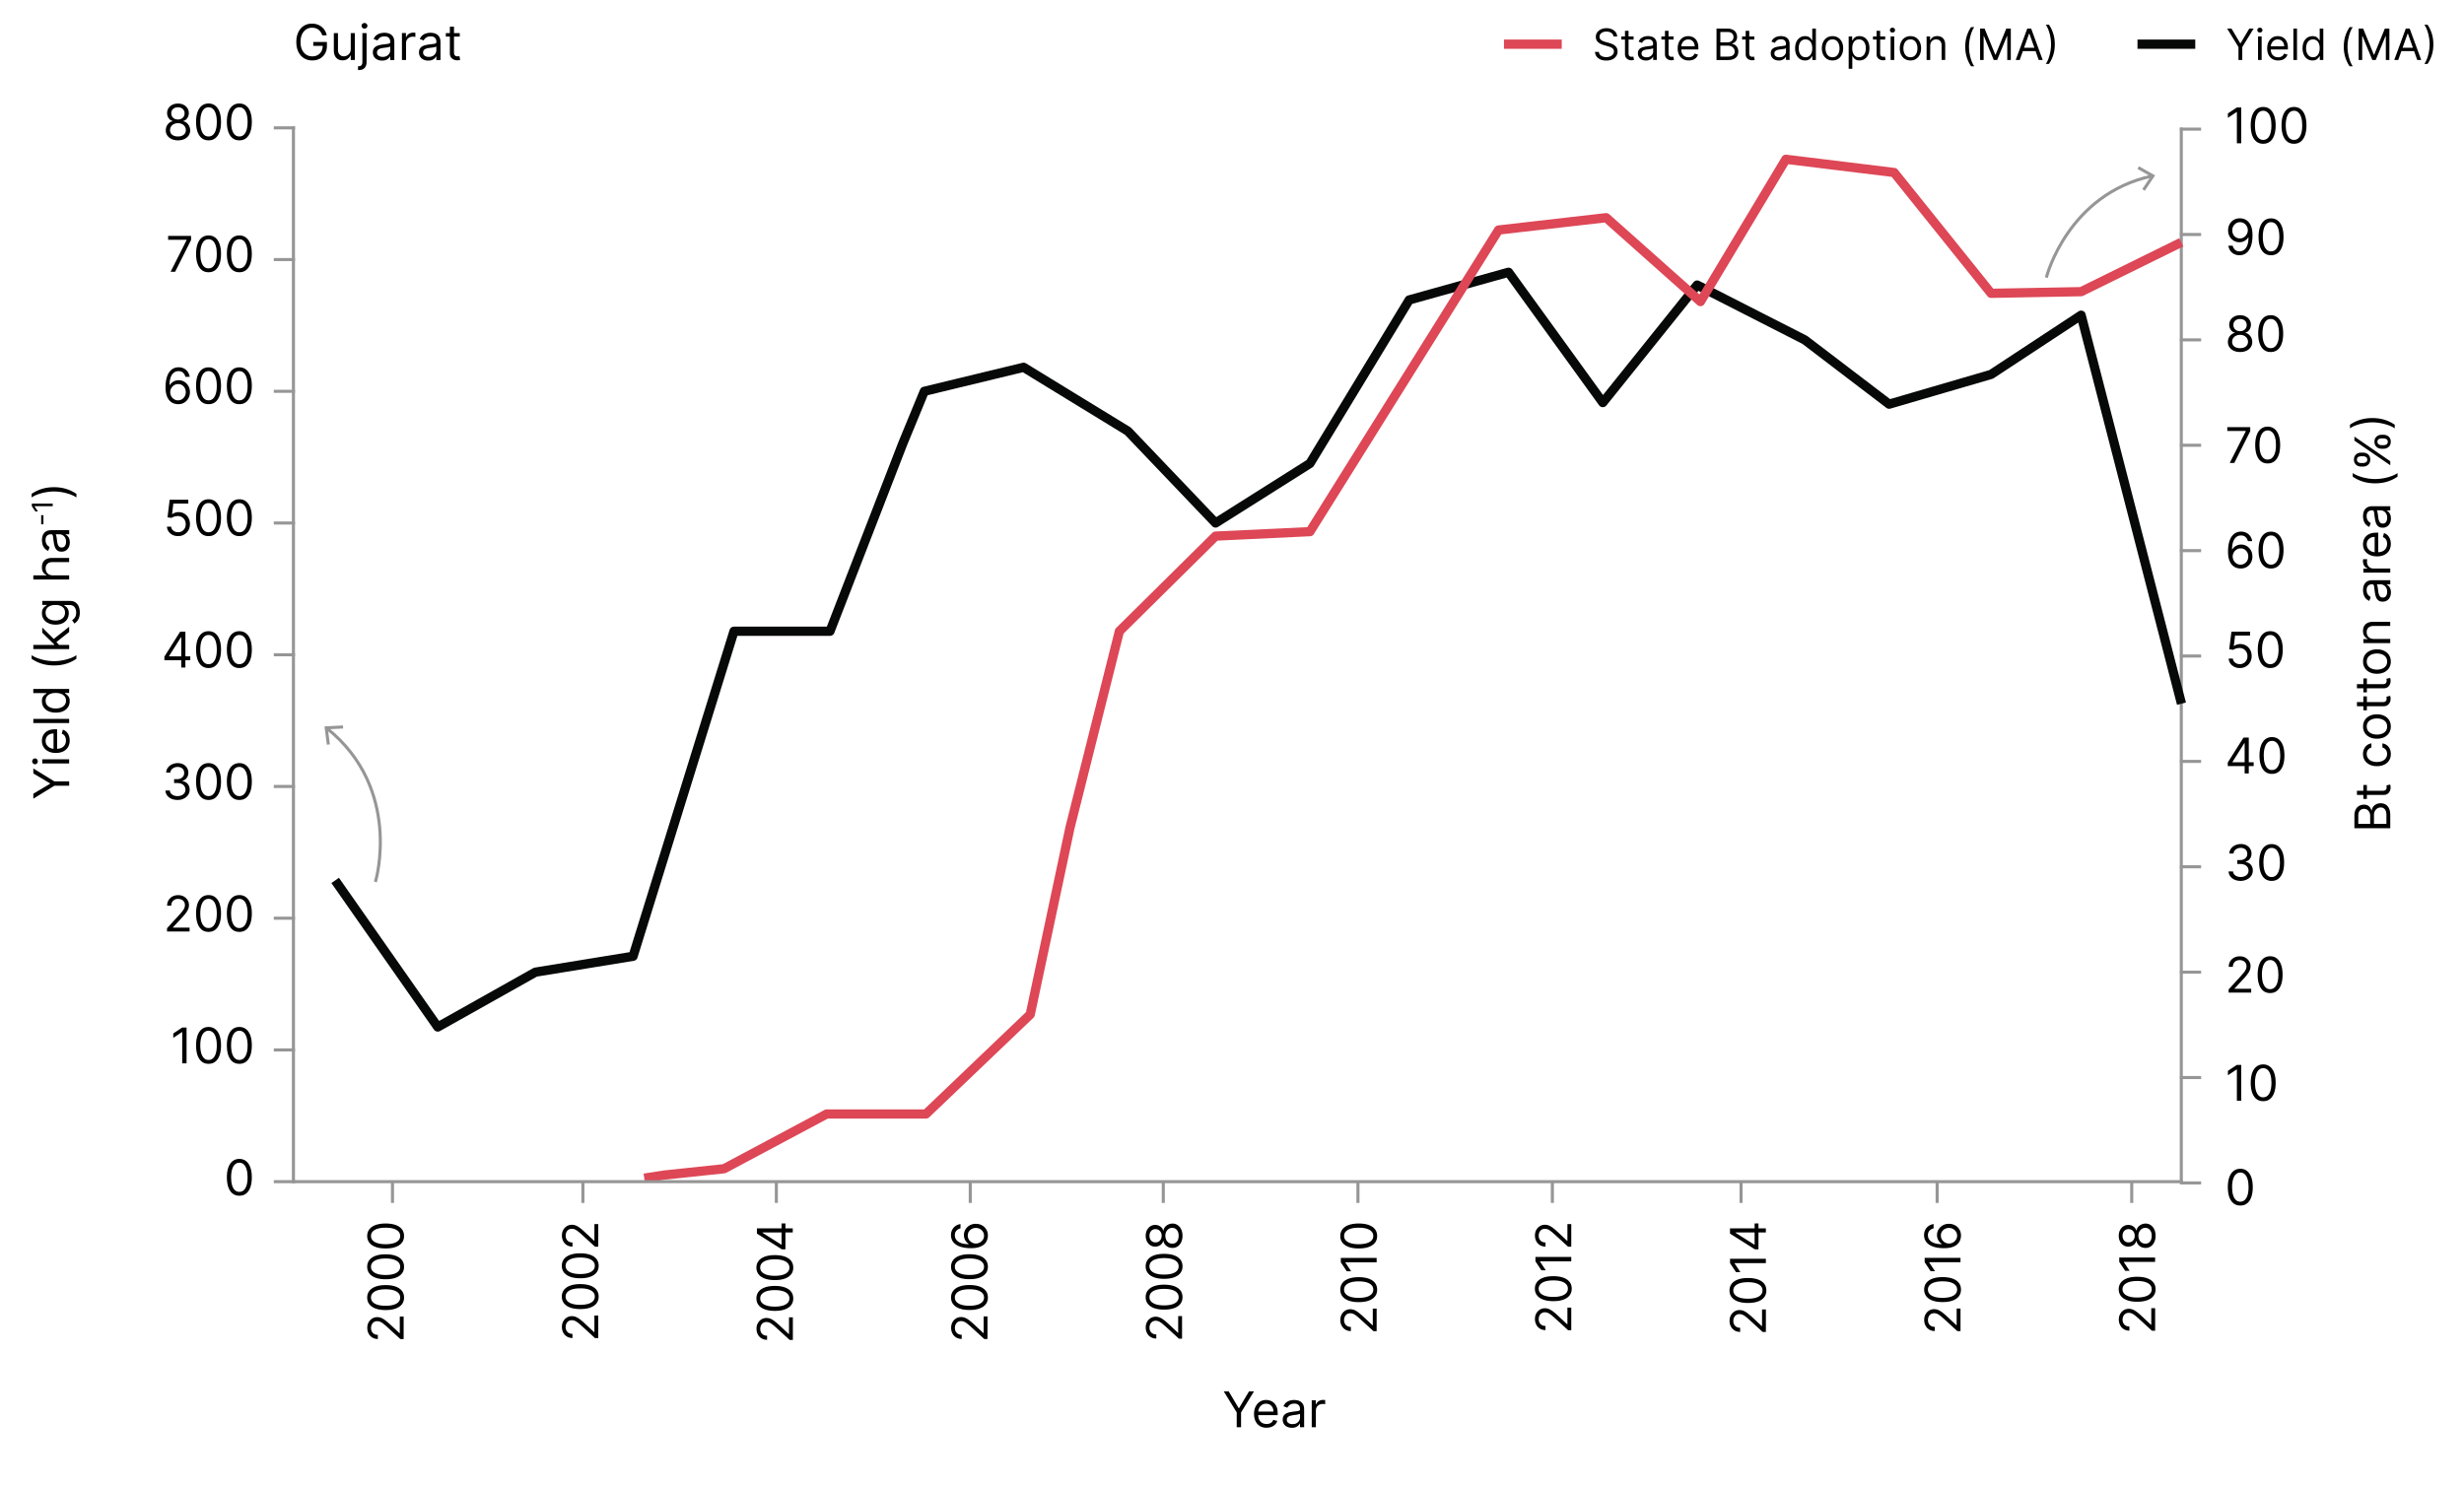<svg version="1.1" xmlns="http://www.w3.org/2000/svg" x="0" y="0" viewBox="0 0 800 483.05" xml:space="preserve"><path d="M77.71 388.29c-.86 0-1.59-.23-2.19-.7s-1.06-1.15-1.38-2.04c-.32-.89-.48-1.97-.48-3.24 0-1.26.16-2.33.48-3.22.32-.89.78-1.57 1.39-2.05.6-.47 1.33-.71 2.18-.71s1.57.24 2.18.71c.6.47 1.07 1.15 1.39 2.05.32.89.48 1.97.48 3.22 0 1.27-.16 2.34-.48 3.24-.32.89-.78 1.57-1.38 2.04s-1.33.7-2.19.7zm0-1.25c.85 0 1.51-.41 1.98-1.23.47-.82.7-1.98.7-3.5 0-1.01-.11-1.87-.32-2.57s-.52-1.25-.92-1.62c-.4-.37-.88-.56-1.44-.56-.84 0-1.5.41-1.97 1.24-.47.83-.71 2-.71 3.51 0 1.01.11 1.86.32 2.57.21.71.52 1.24.92 1.61.39.37.88.55 1.44.55z"/><line x1="95.27" y1="41.52" x2="95.27" y2="383.72" fill="none" stroke="#969696" stroke-linecap="square"/><line x1="708.21" y1="41.93" x2="708.21" y2="383.72" fill="none" stroke="#969696" stroke-linecap="square"/><line x1="127.43" y1="390.13" x2="127.43" y2="384.13" fill="none" stroke="#969696" stroke-linecap="square"/><line x1="189.25" y1="390.13" x2="189.25" y2="384.13" fill="none" stroke="#969696" stroke-linecap="square"/><line x1="252.06" y1="390.13" x2="252.06" y2="384.13" fill="none" stroke="#969696" stroke-linecap="square"/><line x1="315.02" y1="390.13" x2="315.02" y2="384.13" fill="none" stroke="#969696" stroke-linecap="square"/><line x1="377.69" y1="390.13" x2="377.69" y2="384.13" fill="none" stroke="#969696" stroke-linecap="square"/><line x1="440.89" y1="390.13" x2="440.89" y2="384.13" fill="none" stroke="#969696" stroke-linecap="square"/><line x1="565.28" y1="390.13" x2="565.28" y2="384.13" fill="none" stroke="#969696" stroke-linecap="square"/><line x1="628.94" y1="390.13" x2="628.94" y2="384.13" fill="none" stroke="#969696" stroke-linecap="square"/><line x1="692.12" y1="390.13" x2="692.12" y2="384.13" fill="none" stroke="#969696" stroke-linecap="square"/><path d="M60.57 333.66v11.64h-1.41v-10.16h-.06l-2.84 1.89v-1.43l2.91-1.93h1.4zM67.71 345.45c-.86 0-1.59-.23-2.19-.7s-1.06-1.15-1.38-2.04c-.32-.89-.48-1.97-.48-3.24 0-1.26.16-2.33.48-3.22.32-.89.78-1.57 1.39-2.05.6-.47 1.33-.71 2.18-.71s1.57.24 2.18.71c.6.47 1.07 1.15 1.39 2.05.32.89.48 1.97.48 3.22 0 1.27-.16 2.34-.48 3.24-.32.89-.78 1.57-1.38 2.04s-1.33.7-2.19.7zm0-1.25c.85 0 1.51-.41 1.98-1.23.47-.82.7-1.98.7-3.5 0-1.01-.11-1.87-.32-2.57s-.52-1.25-.92-1.62c-.4-.37-.88-.56-1.44-.56-.84 0-1.5.41-1.97 1.24-.47.83-.71 2-.71 3.51 0 1.01.11 1.86.32 2.57.21.71.52 1.24.92 1.61.39.37.88.55 1.44.55zM77.71 345.45c-.86 0-1.59-.23-2.19-.7s-1.06-1.15-1.38-2.04c-.32-.89-.48-1.97-.48-3.24 0-1.26.16-2.33.48-3.22.32-.89.78-1.57 1.39-2.05.6-.47 1.33-.71 2.18-.71s1.57.24 2.18.71c.6.47 1.07 1.15 1.39 2.05.32.89.48 1.97.48 3.22 0 1.27-.16 2.34-.48 3.24-.32.89-.78 1.57-1.38 2.04s-1.33.7-2.19.7zm0-1.25c.85 0 1.51-.41 1.98-1.23.47-.82.7-1.98.7-3.5 0-1.01-.11-1.87-.32-2.57s-.52-1.25-.92-1.62c-.4-.37-.88-.56-1.44-.56-.84 0-1.5.41-1.97 1.24-.47.83-.71 2-.71 3.51 0 1.01.11 1.86.32 2.57.21.71.52 1.24.92 1.61.39.37.88.55 1.44.55zM54.23 302.45v-1.02l3.84-4.2c.45-.49.82-.92 1.11-1.29.29-.37.51-.71.65-1.03.14-.32.21-.66.21-1.02 0-.41-.1-.76-.29-1.06-.19-.3-.46-.53-.8-.69-.34-.16-.72-.24-1.14-.24-.45 0-.84.09-1.17.28s-.59.44-.77.77c-.18.33-.27.72-.27 1.16h-1.34c0-.68.16-1.28.47-1.79.31-.52.74-.92 1.29-1.21.54-.29 1.15-.43 1.83-.43.68 0 1.29.14 1.81.43.53.29.94.68 1.24 1.17s.45 1.03.45 1.63c0 .43-.08.85-.23 1.25s-.42.86-.8 1.36-.9 1.11-1.57 1.82l-2.61 2.8v.09h5.41v1.25h-7.32zM67.71 302.61c-.86 0-1.59-.23-2.19-.7s-1.06-1.15-1.38-2.04c-.32-.89-.48-1.97-.48-3.24 0-1.26.16-2.33.48-3.22.32-.89.78-1.57 1.39-2.04.6-.47 1.33-.71 2.18-.71s1.57.24 2.18.71c.6.47 1.07 1.15 1.39 2.04.32.89.48 1.97.48 3.22 0 1.26-.16 2.34-.48 3.24-.32.89-.78 1.57-1.38 2.04s-1.33.7-2.19.7zm0-1.25c.85 0 1.51-.41 1.98-1.23s.7-1.99.7-3.5c0-1.01-.11-1.87-.32-2.57-.21-.71-.52-1.25-.92-1.62-.4-.37-.88-.56-1.44-.56-.84 0-1.5.41-1.97 1.24-.47.83-.71 2-.71 3.51 0 1.01.11 1.86.32 2.57.21.7.52 1.24.92 1.61.39.37.88.55 1.44.55zM77.71 302.61c-.86 0-1.59-.23-2.19-.7s-1.06-1.15-1.38-2.04c-.32-.89-.48-1.97-.48-3.24 0-1.26.16-2.33.48-3.22.32-.89.78-1.57 1.39-2.04.6-.47 1.33-.71 2.18-.71s1.57.24 2.18.71c.6.47 1.07 1.15 1.39 2.04.32.89.48 1.97.48 3.22 0 1.26-.16 2.34-.48 3.24-.32.89-.78 1.57-1.38 2.04s-1.33.7-2.19.7zm0-1.25c.85 0 1.51-.41 1.98-1.23s.7-1.99.7-3.5c0-1.01-.11-1.87-.32-2.57-.21-.71-.52-1.25-.92-1.62-.4-.37-.88-.56-1.44-.56-.84 0-1.5.41-1.97 1.24-.47.83-.71 2-.71 3.51 0 1.01.11 1.86.32 2.57.21.7.52 1.24.92 1.61.39.37.88.55 1.44.55zM57.66 259.77c-.75 0-1.42-.13-2-.39-.58-.26-1.05-.62-1.39-1.08-.34-.46-.53-1-.56-1.6h1.43c.03.38.16.7.39.97s.52.48.89.63c.37.15.77.22 1.22.22.5 0 .94-.09 1.33-.26.39-.17.69-.42.91-.73s.33-.67.33-1.08c0-.43-.11-.81-.32-1.13-.21-.33-.52-.58-.93-.77-.41-.19-.91-.28-1.5-.28h-.93v-1.25h.93c.46 0 .87-.08 1.22-.25.35-.17.62-.4.82-.7.2-.3.3-.66.3-1.07 0-.39-.09-.74-.26-1.03-.17-.29-.42-.52-.74-.68-.32-.16-.69-.24-1.12-.24-.4 0-.78.07-1.13.22-.35.15-.64.36-.87.63-.22.27-.34.6-.36.99h-1.36c.02-.61.21-1.15.55-1.61.34-.46.8-.82 1.35-1.08.56-.26 1.17-.39 1.84-.39.72 0 1.34.15 1.85.43.52.29.91.67 1.19 1.15.28.47.41.98.41 1.53 0 .66-.17 1.21-.51 1.68-.34.46-.81.78-1.4.96v.09c.73.12 1.31.43 1.72.93.41.5.62 1.12.62 1.86 0 .63-.17 1.2-.51 1.7-.34.5-.81.9-1.4 1.18-.58.31-1.25.45-2.01.45zM67.71 259.77c-.86 0-1.59-.23-2.19-.7s-1.06-1.15-1.38-2.04c-.32-.89-.48-1.97-.48-3.24 0-1.26.16-2.33.48-3.22.32-.89.78-1.57 1.39-2.05.6-.47 1.33-.71 2.18-.71s1.57.24 2.18.71c.6.47 1.07 1.15 1.39 2.05.32.89.48 1.97.48 3.22 0 1.27-.16 2.34-.48 3.24-.32.89-.78 1.57-1.38 2.04s-1.33.7-2.19.7zm0-1.25c.85 0 1.51-.41 1.98-1.23.47-.82.7-1.98.7-3.5 0-1.01-.11-1.87-.32-2.57-.21-.71-.52-1.25-.92-1.62-.4-.37-.88-.56-1.44-.56-.84 0-1.5.41-1.97 1.24s-.71 2-.71 3.51c0 1.01.11 1.86.32 2.57.21.7.52 1.24.92 1.61.39.37.88.55 1.44.55zM77.71 259.77c-.86 0-1.59-.23-2.19-.7s-1.06-1.15-1.38-2.04c-.32-.89-.48-1.97-.48-3.24 0-1.26.16-2.33.48-3.22.32-.89.78-1.57 1.39-2.05.6-.47 1.33-.71 2.18-.71s1.57.24 2.18.71c.6.47 1.07 1.15 1.39 2.05.32.89.48 1.97.48 3.22 0 1.27-.16 2.34-.48 3.24-.32.89-.78 1.57-1.38 2.04s-1.33.7-2.19.7zm0-1.25c.85 0 1.51-.41 1.98-1.23.47-.82.7-1.98.7-3.5 0-1.01-.11-1.87-.32-2.57-.21-.71-.52-1.25-.92-1.62-.4-.37-.88-.56-1.44-.56-.84 0-1.5.41-1.97 1.24s-.71 2-.71 3.51c0 1.01.11 1.86.32 2.57.21.7.52 1.24.92 1.61.39.37.88.55 1.44.55zM53.37 214.39v-1.16l5.11-8.09h.84v1.8h-.57l-3.86 6.11v.09h6.89v1.25h-8.41zm5.48 2.38v-11.64h1.34v11.64h-1.34zM67.71 216.93c-.86 0-1.59-.23-2.19-.7s-1.06-1.15-1.38-2.04c-.32-.89-.48-1.97-.48-3.24 0-1.26.16-2.33.48-3.22.32-.89.78-1.57 1.39-2.05.6-.47 1.33-.71 2.18-.71s1.57.24 2.18.71c.6.47 1.07 1.15 1.39 2.05.32.89.48 1.97.48 3.22 0 1.27-.16 2.34-.48 3.24-.32.89-.78 1.57-1.38 2.04s-1.33.7-2.19.7zm0-1.25c.85 0 1.51-.41 1.98-1.23.47-.82.7-1.98.7-3.5 0-1.01-.11-1.87-.32-2.57-.21-.71-.52-1.25-.92-1.62-.4-.37-.88-.56-1.44-.56-.84 0-1.5.41-1.97 1.24s-.71 2-.71 3.51c0 1.01.11 1.86.32 2.57.21.7.52 1.24.92 1.61.39.37.88.55 1.44.55zM77.71 216.93c-.86 0-1.59-.23-2.19-.7s-1.06-1.15-1.38-2.04c-.32-.89-.48-1.97-.48-3.24 0-1.26.16-2.33.48-3.22.32-.89.78-1.57 1.39-2.05.6-.47 1.33-.71 2.18-.71s1.57.24 2.18.71c.6.47 1.07 1.15 1.39 2.05.32.89.48 1.97.48 3.22 0 1.27-.16 2.34-.48 3.24-.32.89-.78 1.57-1.38 2.04s-1.33.7-2.19.7zm0-1.25c.85 0 1.51-.41 1.98-1.23.47-.82.7-1.98.7-3.5 0-1.01-.11-1.87-.32-2.57-.21-.71-.52-1.25-.92-1.62-.4-.37-.88-.56-1.44-.56-.84 0-1.5.41-1.97 1.24s-.71 2-.71 3.51c0 1.01.11 1.86.32 2.57.21.7.52 1.24.92 1.61.39.37.88.55 1.44.55zM131.02 434.84H130l-4.2-3.84c-.49-.45-.92-.82-1.29-1.11-.37-.29-.71-.51-1.03-.65-.32-.14-.66-.21-1.02-.21-.41 0-.76.1-1.06.29-.3.19-.53.46-.69.8-.16.34-.24.72-.24 1.14 0 .45.09.84.28 1.17.18.33.44.59.77.77.33.18.72.27 1.16.27v1.34c-.68 0-1.28-.16-1.8-.47s-.92-.74-1.2-1.29c-.29-.54-.43-1.15-.43-1.83 0-.68.14-1.29.43-1.81.29-.53.68-.94 1.17-1.24.49-.3 1.03-.45 1.63-.45.43 0 .85.08 1.25.23s.86.42 1.36.8 1.11.9 1.82 1.56l2.8 2.61h.09v-5.41h1.25v7.33zM131.18 421.36c0 .86-.23 1.59-.7 2.19-.47.6-1.15 1.06-2.04 1.38s-1.97.48-3.24.48c-1.26 0-2.33-.16-3.22-.48-.89-.32-1.57-.78-2.05-1.39-.47-.6-.71-1.33-.71-2.18 0-.85.24-1.57.71-2.18.47-.6 1.15-1.07 2.05-1.39s1.97-.48 3.22-.48c1.27 0 2.34.16 3.24.48.89.32 1.57.78 2.04 1.38.47.6.7 1.33.7 2.19zm-1.25 0c0-.85-.41-1.51-1.23-1.98-.82-.47-1.98-.71-3.5-.71-1.01 0-1.87.11-2.57.32-.71.21-1.25.52-1.62.92-.37.4-.56.88-.56 1.44 0 .84.41 1.5 1.24 1.97.83.47 2 .71 3.51.71 1.01 0 1.86-.11 2.57-.32s1.24-.52 1.61-.92c.37-.38.55-.87.55-1.43zM131.18 411.36c0 .86-.23 1.59-.7 2.19-.47.6-1.15 1.06-2.04 1.38s-1.97.48-3.24.48c-1.26 0-2.33-.16-3.22-.48-.89-.32-1.57-.78-2.05-1.39-.47-.6-.71-1.33-.71-2.18 0-.85.24-1.57.71-2.18.47-.6 1.15-1.07 2.05-1.39s1.97-.48 3.22-.48c1.27 0 2.34.16 3.24.48.89.32 1.57.78 2.04 1.38.47.6.7 1.33.7 2.19zm-1.25 0c0-.85-.41-1.51-1.23-1.98-.82-.47-1.98-.71-3.5-.71-1.01 0-1.87.11-2.57.32-.71.21-1.25.52-1.62.92-.37.4-.56.88-.56 1.44 0 .84.41 1.5 1.24 1.97.83.47 2 .71 3.51.71 1.01 0 1.86-.11 2.57-.32s1.24-.52 1.61-.92c.37-.38.55-.87.55-1.43zM131.18 401.36c0 .86-.23 1.59-.7 2.19-.47.6-1.15 1.06-2.04 1.38s-1.97.48-3.24.48c-1.26 0-2.33-.16-3.22-.48-.89-.32-1.57-.78-2.05-1.39-.47-.6-.71-1.33-.71-2.18 0-.85.24-1.57.71-2.18.47-.6 1.15-1.07 2.05-1.39s1.97-.48 3.22-.48c1.27 0 2.34.16 3.24.48.89.32 1.57.78 2.04 1.38.47.6.7 1.33.7 2.19zm-1.25 0c0-.85-.41-1.51-1.23-1.98-.82-.47-1.98-.71-3.5-.71-1.01 0-1.87.11-2.57.32-.71.21-1.25.52-1.62.92-.37.4-.56.88-.56 1.44 0 .84.41 1.5 1.24 1.97.83.47 2 .71 3.51.71 1.01 0 1.86-.11 2.57-.32s1.24-.52 1.61-.92c.37-.38.55-.87.55-1.43zM194.21 434.52h-1.02l-4.2-3.84c-.49-.45-.92-.82-1.29-1.11-.37-.29-.71-.51-1.03-.65-.32-.14-.66-.21-1.02-.21-.41 0-.76.1-1.06.29-.3.2-.53.46-.69.8-.16.34-.24.71-.24 1.14 0 .45.09.84.28 1.17.18.33.44.59.77.77.33.18.72.27 1.16.27v1.34c-.68 0-1.28-.16-1.8-.47s-.92-.74-1.2-1.29c-.29-.54-.43-1.15-.43-1.83 0-.68.14-1.29.43-1.81.29-.53.68-.94 1.17-1.24.49-.3 1.03-.45 1.63-.45.43 0 .85.08 1.25.23s.86.42 1.36.79 1.11.9 1.82 1.57l2.8 2.61h.09v-5.41h1.25v7.33zM194.37 421.04c0 .86-.23 1.58-.7 2.19-.47.6-1.15 1.06-2.04 1.38-.89.32-1.97.48-3.24.48-1.26 0-2.33-.16-3.22-.48s-1.57-.78-2.05-1.39c-.47-.6-.71-1.33-.71-2.18 0-.85.24-1.58.71-2.18.47-.6 1.15-1.07 2.05-1.39.89-.32 1.97-.48 3.22-.48 1.27 0 2.34.16 3.24.48s1.57.78 2.04 1.38c.46.61.7 1.34.7 2.19zm-1.25 0c0-.85-.41-1.51-1.23-1.98-.82-.47-1.98-.7-3.5-.7-1.01 0-1.87.11-2.57.32-.71.21-1.25.52-1.62.92-.37.4-.56.88-.56 1.44 0 .84.41 1.5 1.24 1.97.83.47 2 .71 3.51.71 1.01 0 1.86-.11 2.57-.32.7-.21 1.24-.52 1.61-.92.36-.39.55-.87.55-1.44zM194.37 411.04c0 .86-.23 1.58-.7 2.19-.47.6-1.15 1.06-2.04 1.38-.89.32-1.97.48-3.24.48-1.26 0-2.33-.16-3.22-.48s-1.57-.78-2.05-1.39c-.47-.6-.71-1.33-.71-2.18 0-.85.24-1.58.71-2.18.47-.6 1.15-1.07 2.05-1.39.89-.32 1.97-.48 3.22-.48 1.27 0 2.34.16 3.24.48s1.57.78 2.04 1.38c.46.61.7 1.34.7 2.19zm-1.25 0c0-.85-.41-1.51-1.23-1.98-.82-.47-1.98-.7-3.5-.7-1.01 0-1.87.11-2.57.32-.71.21-1.25.52-1.62.92-.37.4-.56.88-.56 1.44 0 .84.41 1.5 1.24 1.97.83.47 2 .71 3.51.71 1.01 0 1.86-.11 2.57-.32.7-.21 1.24-.52 1.61-.92.36-.39.55-.87.55-1.44zM194.21 404.84h-1.02l-4.2-3.84c-.49-.45-.92-.82-1.29-1.11-.37-.29-.71-.51-1.03-.65-.32-.14-.66-.21-1.02-.21-.41 0-.76.1-1.06.29-.3.2-.53.46-.69.8-.16.34-.24.71-.24 1.14 0 .45.09.84.28 1.17.18.33.44.59.77.77.33.18.72.27 1.16.27v1.34c-.68 0-1.28-.16-1.8-.47s-.92-.74-1.2-1.29c-.29-.54-.43-1.15-.43-1.83 0-.68.14-1.29.43-1.81.29-.53.68-.94 1.17-1.24.49-.3 1.03-.45 1.63-.45.43 0 .85.08 1.25.23s.86.42 1.36.79 1.11.9 1.82 1.57l2.8 2.61h.09v-5.41h1.25v7.33zM257.39 435.11h-1.02l-4.2-3.84c-.49-.45-.92-.82-1.29-1.11-.37-.29-.71-.51-1.03-.65-.32-.14-.66-.21-1.02-.21-.41 0-.76.1-1.06.29-.3.19-.53.46-.69.8-.16.34-.24.72-.24 1.14 0 .45.09.84.28 1.17.18.33.44.59.77.77.33.18.72.27 1.16.27v1.34c-.68 0-1.28-.16-1.8-.47s-.92-.74-1.2-1.29c-.29-.54-.43-1.15-.43-1.83 0-.68.14-1.29.43-1.81.29-.53.68-.94 1.17-1.24.49-.3 1.03-.45 1.63-.45.43 0 .85.08 1.25.23s.86.42 1.36.8 1.11.9 1.82 1.56l2.8 2.61h.09v-5.41h1.25v7.33zM257.55 421.63c0 .86-.23 1.59-.7 2.19-.47.6-1.15 1.06-2.04 1.38s-1.97.48-3.24.48c-1.26 0-2.33-.16-3.22-.48-.89-.32-1.57-.78-2.05-1.39-.47-.6-.71-1.33-.71-2.18 0-.85.24-1.57.71-2.18.47-.6 1.15-1.07 2.05-1.39s1.97-.48 3.22-.48c1.27 0 2.34.16 3.24.48.89.32 1.57.78 2.04 1.38.47.61.7 1.34.7 2.19zm-1.25 0c0-.85-.41-1.51-1.23-1.98-.82-.47-1.98-.71-3.5-.71-1.01 0-1.87.11-2.57.32-.71.21-1.25.52-1.62.92-.37.4-.56.88-.56 1.44 0 .84.41 1.5 1.24 1.97.83.47 2 .71 3.51.71 1.01 0 1.86-.11 2.57-.32s1.24-.52 1.61-.92c.37-.38.55-.86.55-1.43zM257.55 411.63c0 .86-.23 1.59-.7 2.19-.47.6-1.15 1.06-2.04 1.38s-1.97.48-3.24.48c-1.26 0-2.33-.16-3.22-.48-.89-.32-1.57-.78-2.05-1.39-.47-.6-.71-1.33-.71-2.18 0-.85.24-1.57.71-2.18.47-.6 1.15-1.07 2.05-1.39s1.97-.48 3.22-.48c1.27 0 2.34.16 3.24.48.89.32 1.57.78 2.04 1.38.47.61.7 1.34.7 2.19zm-1.25 0c0-.85-.41-1.51-1.23-1.98-.82-.47-1.98-.71-3.5-.71-1.01 0-1.87.11-2.57.32-.71.21-1.25.52-1.62.92-.37.4-.56.88-.56 1.44 0 .84.41 1.5 1.24 1.97.83.47 2 .71 3.51.71 1.01 0 1.86-.11 2.57-.32s1.24-.52 1.61-.92c.37-.38.55-.86.55-1.43zM255.01 405.7h-1.16l-8.09-5.11v-.84h1.8v.57l6.11 3.86h.09v-6.89h1.25v8.41zm2.38-5.48h-11.64v-1.34h11.64v1.34zM320.58 434.81h-1.02l-4.2-3.84c-.49-.45-.92-.82-1.29-1.11-.37-.29-.71-.51-1.03-.65-.32-.14-.66-.21-1.02-.21-.41 0-.76.1-1.06.29-.3.2-.53.46-.69.8-.16.34-.24.71-.24 1.14 0 .45.09.84.28 1.17.18.33.44.59.77.77.33.18.72.27 1.16.27v1.34c-.68 0-1.28-.16-1.8-.47s-.92-.74-1.2-1.29c-.29-.54-.43-1.15-.43-1.83 0-.68.14-1.29.43-1.81.29-.53.68-.94 1.17-1.24.49-.3 1.03-.45 1.63-.45.43 0 .85.08 1.25.23s.86.42 1.36.79 1.11.9 1.82 1.57l2.8 2.61h.09v-5.41h1.25v7.33zM320.74 421.34c0 .86-.23 1.58-.7 2.19-.47.6-1.15 1.06-2.04 1.38-.89.32-1.97.48-3.24.48-1.26 0-2.33-.16-3.22-.48s-1.57-.78-2.05-1.39c-.47-.6-.71-1.33-.71-2.18 0-.85.24-1.58.71-2.18.47-.6 1.15-1.07 2.05-1.39.89-.32 1.97-.48 3.22-.48 1.27 0 2.34.16 3.24.48s1.57.78 2.04 1.38c.47.6.7 1.33.7 2.19zm-1.25 0c0-.85-.41-1.51-1.23-1.98-.82-.47-1.98-.7-3.5-.7-1.01 0-1.87.11-2.57.32-.71.21-1.25.52-1.62.92-.37.4-.56.88-.56 1.44 0 .84.41 1.5 1.24 1.97.83.47 2 .71 3.51.71 1.01 0 1.86-.11 2.57-.32.7-.21 1.24-.52 1.61-.92.37-.4.55-.88.55-1.44zM320.74 411.34c0 .86-.23 1.58-.7 2.19-.47.6-1.15 1.06-2.04 1.38-.89.32-1.97.48-3.24.48-1.26 0-2.33-.16-3.22-.48s-1.57-.78-2.05-1.39c-.47-.6-.71-1.33-.71-2.18 0-.85.24-1.58.71-2.18.47-.6 1.15-1.07 2.05-1.39.89-.32 1.97-.48 3.22-.48 1.27 0 2.34.16 3.24.48s1.57.78 2.04 1.38c.47.6.7 1.33.7 2.19zm-1.25 0c0-.85-.41-1.51-1.23-1.98-.82-.47-1.98-.7-3.5-.7-1.01 0-1.87.11-2.57.32-.71.21-1.25.52-1.62.92-.37.4-.56.88-.56 1.44 0 .84.41 1.5 1.24 1.97.83.47 2 .71 3.51.71 1.01 0 1.86-.11 2.57-.32.7-.21 1.24-.52 1.61-.92.37-.4.55-.88.55-1.44zM320.74 401.27c-.01.48-.1.95-.27 1.43s-.47.91-.88 1.31c-.42.39-.98.71-1.69.95s-1.6.36-2.68.36c-1.03 0-1.95-.1-2.75-.29-.8-.19-1.48-.47-2.03-.84s-.97-.81-1.25-1.33-.43-1.11-.43-1.76c0-.65.13-1.23.39-1.74s.62-.92 1.09-1.25c.46-.32 1-.53 1.61-.62v1.39c-.53.13-.97.38-1.32.75-.35.37-.52.86-.52 1.48 0 .9.39 1.61 1.18 2.13.79.52 1.89.78 3.32.78v-.09c-.32-.21-.6-.47-.83-.76-.23-.29-.41-.62-.53-.97s-.19-.73-.19-1.13c0-.67.17-1.28.5-1.83.33-.55.79-1 1.37-1.33.58-.33 1.25-.5 2-.5.72 0 1.38.16 1.97.48.6.32 1.07.77 1.42 1.36.36.55.53 1.24.52 2.02zm-1.25 0c0-.48-.12-.91-.36-1.29s-.56-.68-.96-.9c-.4-.22-.85-.33-1.34-.33-.48 0-.92.11-1.32.32-.4.21-.71.51-.95.88s-.35.8-.35 1.28c0 .36.07.7.21 1.01s.34.58.58.82c.25.23.53.42.84.55.32.13.65.2 1 .2a2.7 2.7 0 002.27-1.23c.26-.39.38-.83.38-1.31zM383.77 434.7h-1.02l-4.2-3.84c-.49-.45-.92-.82-1.29-1.11-.37-.29-.71-.51-1.03-.65-.32-.14-.66-.21-1.02-.21-.41 0-.76.1-1.06.29-.3.2-.53.46-.69.8-.16.34-.25.71-.25 1.14 0 .45.09.84.28 1.17.18.33.44.59.77.77s.72.27 1.16.27v1.34c-.68 0-1.28-.16-1.8-.47-.51-.31-.92-.74-1.2-1.29s-.43-1.15-.43-1.83c0-.68.14-1.29.43-1.81.29-.53.68-.94 1.17-1.24.49-.3 1.03-.45 1.63-.45.43 0 .85.08 1.25.23s.86.42 1.36.79 1.11.9 1.82 1.57l2.79 2.61h.09v-5.41h1.25v7.33zM383.93 421.22c0 .86-.23 1.58-.7 2.19-.47.6-1.15 1.06-2.04 1.38-.89.32-1.97.48-3.24.48-1.26 0-2.33-.16-3.22-.48-.89-.32-1.57-.78-2.05-1.39s-.71-1.33-.71-2.18c0-.85.24-1.58.71-2.18.47-.6 1.15-1.07 2.05-1.39.89-.32 1.97-.48 3.22-.48 1.27 0 2.34.16 3.24.48.89.32 1.57.78 2.04 1.38.46.61.7 1.34.7 2.19zm-1.25 0c0-.85-.41-1.51-1.23-1.98-.82-.47-1.98-.7-3.5-.7-1.01 0-1.87.11-2.57.32s-1.25.52-1.62.92c-.37.4-.56.88-.56 1.44 0 .84.41 1.5 1.24 1.97.83.47 2 .71 3.51.71 1.01 0 1.86-.11 2.57-.32.71-.21 1.24-.52 1.61-.92.36-.39.55-.87.55-1.44zM383.93 411.22c0 .86-.23 1.58-.7 2.19-.47.6-1.15 1.06-2.04 1.38-.89.32-1.97.48-3.24.48-1.26 0-2.33-.16-3.22-.48-.89-.32-1.57-.78-2.05-1.39s-.71-1.33-.71-2.18c0-.85.24-1.58.71-2.18.47-.6 1.15-1.07 2.05-1.39.89-.32 1.97-.48 3.22-.48 1.27 0 2.34.16 3.24.48.89.32 1.57.78 2.04 1.38.46.61.7 1.34.7 2.19zm-1.25 0c0-.85-.41-1.51-1.23-1.98-.82-.47-1.98-.7-3.5-.7-1.01 0-1.87.11-2.57.32s-1.25.52-1.62.92c-.37.4-.56.88-.56 1.44 0 .84.41 1.5 1.24 1.97.83.47 2 .71 3.51.71 1.01 0 1.86-.11 2.57-.32.71-.21 1.24-.52 1.61-.92.36-.39.55-.87.55-1.44zM383.93 401.29c0 .78-.14 1.47-.42 2.06-.28.6-.66 1.06-1.15 1.39-.49.33-1.05.5-1.68.5-.49 0-.95-.09-1.37-.29s-.77-.47-1.05-.81-.46-.73-.54-1.15h-.07c-.14.56-.46 1-.94 1.33-.48.33-1.03.49-1.65.49-.59 0-1.12-.14-1.58-.45-.47-.3-.83-.72-1.1-1.25-.27-.53-.4-1.14-.4-1.82 0-.67.13-1.28.4-1.81s.64-.95 1.1-1.25c.47-.3.99-.46 1.58-.46.62 0 1.17.17 1.65.5s.8.77.94 1.32h.07c.08-.42.25-.8.54-1.14.28-.34.63-.61 1.05-.81s.87-.3 1.37-.31c.63 0 1.19.17 1.68.51.49.34.88.8 1.15 1.39.28.6.42 1.29.42 2.06zm-6.77 0c0-.42-.08-.79-.25-1.11s-.4-.58-.7-.76c-.3-.19-.65-.28-1.05-.29-.39 0-.74.1-1.03.28s-.52.43-.68.76c-.16.32-.24.7-.24 1.12 0 .44.08.82.24 1.14.16.33.39.58.68.75.29.18.64.27 1.03.26.4 0 .75-.09 1.05-.27.3-.18.53-.44.7-.76.16-.32.25-.69.25-1.12zm5.52 0c0-.53-.08-.98-.26-1.36-.17-.38-.41-.68-.72-.89-.31-.21-.67-.31-1.09-.32-.44 0-.83.12-1.16.34-.34.22-.6.53-.8.91-.19.38-.29.82-.29 1.32 0 .5.1.94.29 1.33s.46.69.8.91c.34.22.72.33 1.16.33.42 0 .78-.1 1.09-.3.31-.21.55-.5.72-.89.17-.39.26-.85.26-1.38zM446.96 432.27h-1.02l-4.21-3.84c-.49-.45-.92-.82-1.29-1.11-.37-.29-.71-.51-1.03-.65-.32-.14-.66-.21-1.02-.21-.41 0-.76.1-1.06.29-.3.19-.53.46-.69.8-.16.34-.25.72-.25 1.14 0 .45.09.84.28 1.17.18.33.44.59.77.77.33.18.72.27 1.16.27v1.34c-.68 0-1.28-.16-1.79-.47s-.92-.74-1.21-1.29c-.29-.54-.43-1.15-.43-1.83 0-.68.14-1.29.43-1.81.29-.53.68-.94 1.17-1.24.49-.3 1.03-.45 1.63-.45.43 0 .85.08 1.25.23s.86.42 1.36.8 1.11.9 1.82 1.56l2.79 2.61h.09v-5.41h1.25v7.33zM447.12 418.79c0 .86-.23 1.59-.7 2.19-.47.6-1.15 1.06-2.04 1.38-.89.32-1.97.48-3.24.48-1.26 0-2.33-.16-3.22-.48-.89-.32-1.57-.78-2.05-1.39-.47-.6-.71-1.33-.71-2.18 0-.85.24-1.57.71-2.18s1.15-1.07 2.05-1.39c.89-.32 1.97-.48 3.22-.48 1.26 0 2.34.16 3.24.48.89.32 1.57.78 2.04 1.38.46.61.7 1.34.7 2.19zm-1.25 0c0-.85-.41-1.51-1.23-1.98-.82-.47-1.99-.71-3.5-.71-1.01 0-1.87.11-2.57.32-.71.21-1.25.52-1.62.92-.37.4-.56.88-.56 1.44 0 .84.41 1.5 1.24 1.97.83.47 2 .71 3.51.71 1.01 0 1.86-.11 2.57-.32s1.24-.52 1.61-.92.55-.86.55-1.43zM435.32 408.5h11.64v1.41H436.8v.07l1.89 2.84h-1.43l-1.93-2.91v-1.41zM447.12 401.36c0 .86-.23 1.59-.7 2.19-.47.6-1.15 1.06-2.04 1.38-.89.32-1.97.48-3.24.48-1.26 0-2.33-.16-3.22-.48-.89-.32-1.57-.78-2.05-1.39-.47-.6-.71-1.33-.71-2.18 0-.85.24-1.57.71-2.18s1.15-1.07 2.05-1.39c.89-.32 1.97-.48 3.22-.48 1.26 0 2.34.16 3.24.48.89.32 1.57.78 2.04 1.38.46.6.7 1.33.7 2.19zm-1.25 0c0-.85-.41-1.51-1.23-1.98-.82-.47-1.99-.71-3.5-.71-1.01 0-1.87.11-2.57.32-.71.21-1.25.52-1.62.92-.37.4-.56.88-.56 1.44 0 .84.41 1.5 1.24 1.97.83.47 2 .71 3.51.71 1.01 0 1.86-.11 2.57-.32s1.24-.52 1.61-.92.55-.87.55-1.43zM510.14 431.95h-1.02l-4.2-3.84c-.49-.45-.92-.82-1.29-1.11-.37-.29-.71-.51-1.03-.65-.32-.14-.66-.21-1.02-.21-.41 0-.76.1-1.06.29-.3.2-.53.46-.69.8-.16.34-.25.71-.25 1.14 0 .45.09.84.28 1.17.18.33.44.59.77.77s.72.27 1.16.27v1.34c-.68 0-1.28-.16-1.8-.47-.51-.31-.92-.74-1.2-1.29s-.43-1.15-.43-1.83c0-.68.14-1.29.43-1.81.29-.53.68-.94 1.17-1.24.49-.3 1.03-.45 1.63-.45.43 0 .85.08 1.25.23s.86.42 1.36.79 1.11.9 1.82 1.57l2.79 2.61h.09v-5.41h1.25v7.33zM510.3 418.47c0 .86-.23 1.58-.7 2.19-.47.6-1.15 1.06-2.04 1.38-.89.32-1.97.48-3.24.48-1.26 0-2.33-.16-3.22-.48-.89-.32-1.57-.78-2.05-1.39s-.71-1.33-.71-2.18c0-.85.24-1.58.71-2.18.47-.6 1.15-1.07 2.05-1.39.89-.32 1.97-.48 3.22-.48 1.27 0 2.34.16 3.24.48.89.32 1.57.78 2.04 1.38.47.61.7 1.34.7 2.19zm-1.25 0c0-.85-.41-1.51-1.23-1.98-.82-.47-1.98-.7-3.5-.7-1.01 0-1.87.11-2.57.32s-1.25.52-1.62.92c-.37.4-.56.88-.56 1.44 0 .84.41 1.5 1.24 1.97.83.47 2 .71 3.51.71 1.01 0 1.86-.11 2.57-.32.71-.21 1.24-.52 1.61-.92.37-.39.55-.87.55-1.44zM498.51 408.18h11.64v1.41h-10.16v.07l1.89 2.84h-1.43l-1.93-2.91v-1.41zM510.14 404.84h-1.02l-4.2-3.84c-.49-.45-.92-.82-1.29-1.11-.37-.29-.71-.51-1.03-.65-.32-.14-.66-.21-1.02-.21-.41 0-.76.1-1.06.29-.3.2-.53.46-.69.8-.16.34-.25.71-.25 1.14 0 .45.09.84.28 1.17.18.33.44.59.77.77s.72.27 1.16.27v1.34c-.68 0-1.28-.16-1.8-.47-.51-.31-.92-.74-1.2-1.29s-.43-1.15-.43-1.83c0-.68.14-1.29.43-1.81.29-.53.68-.94 1.17-1.24.49-.3 1.03-.45 1.63-.45.43 0 .85.08 1.25.23s.86.42 1.36.79 1.11.9 1.82 1.57l2.79 2.61h.09v-5.41h1.25v7.33zM573.33 432.54h-1.02l-4.2-3.84c-.49-.45-.92-.82-1.29-1.11-.37-.29-.71-.51-1.03-.65-.32-.14-.66-.21-1.02-.21-.41 0-.76.1-1.06.29-.3.19-.53.46-.69.8-.16.34-.25.72-.25 1.14 0 .45.09.84.28 1.17.18.33.44.59.77.77.33.18.72.27 1.16.27v1.34c-.68 0-1.28-.16-1.8-.47a3.18 3.18 0 01-1.2-1.29c-.29-.54-.43-1.15-.43-1.83 0-.68.14-1.29.43-1.81.29-.53.68-.94 1.17-1.24.49-.3 1.03-.45 1.63-.45.43 0 .85.08 1.25.23s.86.42 1.36.8 1.11.9 1.82 1.56l2.79 2.61h.09v-5.41h1.25v7.33zM573.49 419.06c0 .86-.23 1.59-.7 2.19-.47.6-1.15 1.06-2.04 1.38-.89.32-1.97.48-3.24.48-1.26 0-2.33-.16-3.22-.48-.89-.32-1.57-.78-2.05-1.39-.47-.6-.71-1.33-.71-2.18 0-.85.24-1.57.71-2.18s1.15-1.07 2.05-1.39c.89-.32 1.97-.48 3.22-.48 1.27 0 2.34.16 3.24.48.89.32 1.57.78 2.04 1.38.47.61.7 1.34.7 2.19zm-1.25 0c0-.85-.41-1.51-1.23-1.98-.82-.47-1.98-.71-3.5-.71-1.01 0-1.87.11-2.57.32s-1.25.52-1.62.92c-.37.4-.56.88-.56 1.44 0 .84.41 1.5 1.24 1.97.83.47 2 .71 3.51.71 1.01 0 1.86-.11 2.57-.32.71-.21 1.24-.52 1.61-.92s.55-.86.55-1.43zM561.69 408.77h11.64v1.41h-10.16v.07l1.89 2.84h-1.43l-1.93-2.91v-1.41zM570.94 405.7h-1.16l-8.09-5.11v-.84h1.79v.57l6.11 3.86h.09v-6.89h1.25v8.41zm2.39-5.48h-11.64v-1.34h11.64v1.34zM636.52 432.25h-1.02l-4.2-3.84c-.49-.45-.92-.82-1.29-1.11-.37-.29-.71-.51-1.04-.65-.32-.14-.66-.21-1.02-.21-.41 0-.76.1-1.06.29s-.53.46-.69.8c-.16.34-.24.71-.24 1.14 0 .45.09.84.28 1.17.18.33.44.59.77.77.33.18.72.27 1.16.27v1.34c-.68 0-1.28-.16-1.8-.47s-.92-.74-1.2-1.29c-.29-.54-.43-1.15-.43-1.83 0-.68.14-1.29.43-1.81.29-.53.68-.94 1.16-1.24s1.03-.45 1.63-.45c.43 0 .85.08 1.25.23s.86.42 1.36.79 1.11.9 1.82 1.57l2.8 2.61h.09v-5.41h1.25v7.33zM636.68 418.77c0 .86-.23 1.58-.7 2.19-.47.6-1.15 1.06-2.04 1.38-.89.32-1.97.48-3.24.48-1.26 0-2.33-.16-3.22-.48-.89-.32-1.57-.78-2.04-1.39-.47-.6-.71-1.33-.71-2.18 0-.85.24-1.58.71-2.18.47-.6 1.15-1.07 2.04-1.39.89-.32 1.97-.48 3.22-.48 1.27 0 2.34.16 3.24.48.89.32 1.57.78 2.04 1.38.46.6.7 1.33.7 2.19zm-1.25 0c0-.85-.41-1.51-1.23-1.98s-1.98-.7-3.5-.7c-1.01 0-1.87.11-2.57.32-.71.21-1.25.52-1.62.92-.37.4-.56.88-.56 1.44 0 .84.41 1.5 1.24 1.97.83.47 2 .71 3.51.71 1.01 0 1.86-.11 2.57-.32.71-.21 1.24-.52 1.61-.92.36-.39.55-.88.55-1.44zM624.88 408.47h11.64v1.41h-10.16v.07l1.89 2.84h-1.43l-1.93-2.91v-1.41zM636.68 401.27c-.01.48-.1.95-.27 1.43s-.47.91-.88 1.31-.98.71-1.69.95-1.6.36-2.68.36c-1.04 0-1.95-.1-2.75-.29-.8-.19-1.48-.47-2.03-.84-.55-.37-.96-.81-1.25-1.33-.28-.52-.43-1.11-.43-1.76 0-.65.13-1.23.39-1.74s.62-.92 1.09-1.25c.46-.32 1-.53 1.61-.62v1.39c-.54.13-.97.38-1.32.75-.35.37-.52.86-.52 1.48 0 .9.39 1.61 1.18 2.13.79.52 1.89.78 3.32.78v-.09c-.32-.21-.6-.47-.83-.76-.23-.29-.41-.62-.53-.97s-.19-.73-.19-1.13c0-.67.17-1.28.5-1.83.33-.55.79-1 1.37-1.33.58-.33 1.25-.5 2-.5.72 0 1.38.16 1.97.48.6.32 1.07.77 1.42 1.36.35.55.52 1.24.52 2.02zm-1.25 0c0-.48-.12-.91-.36-1.29s-.56-.68-.96-.9-.85-.33-1.34-.33c-.48 0-.92.11-1.32.32s-.71.51-.95.88c-.23.37-.35.8-.35 1.28 0 .36.07.7.21 1.01s.34.58.58.82.53.42.84.55a2.635 2.635 0 002.29-.13c.4-.22.72-.52.97-.9.26-.39.39-.83.39-1.31zM699.71 432.13h-1.02l-4.2-3.84c-.49-.45-.92-.82-1.29-1.11-.37-.29-.71-.51-1.03-.65-.32-.14-.66-.21-1.02-.21-.41 0-.76.1-1.06.29-.3.2-.53.46-.69.8-.16.34-.25.71-.25 1.14 0 .45.09.84.28 1.17.18.33.44.59.77.77s.72.27 1.16.27v1.34c-.68 0-1.28-.16-1.8-.47-.51-.31-.92-.74-1.2-1.29s-.43-1.15-.43-1.83c0-.68.14-1.29.43-1.81.29-.53.68-.94 1.17-1.24.49-.3 1.03-.45 1.63-.45.43 0 .85.08 1.25.23s.86.42 1.36.79 1.11.9 1.82 1.57l2.79 2.61h.09v-5.41h1.25v7.33zM699.86 418.66c0 .86-.23 1.58-.7 2.19-.47.6-1.15 1.06-2.04 1.38-.89.32-1.97.48-3.24.48-1.26 0-2.33-.16-3.22-.48-.89-.32-1.57-.78-2.05-1.39s-.71-1.33-.71-2.18c0-.85.24-1.58.71-2.18.47-.6 1.15-1.07 2.05-1.39.89-.32 1.97-.48 3.22-.48 1.27 0 2.34.16 3.24.48.89.32 1.57.78 2.04 1.38.47.6.7 1.33.7 2.19zm-1.25 0c0-.85-.41-1.51-1.23-1.98-.82-.47-1.98-.7-3.5-.7-1.01 0-1.87.11-2.57.32s-1.25.52-1.62.92c-.37.4-.56.88-.56 1.44 0 .84.41 1.5 1.24 1.97.83.47 2 .71 3.51.71 1.01 0 1.86-.11 2.57-.32.71-.21 1.24-.52 1.61-.92.37-.4.55-.88.55-1.44zM688.07 408.36h11.64v1.41h-10.16v.07l1.89 2.84H690l-1.93-2.91v-1.41zM699.86 401.29c0 .78-.14 1.47-.42 2.06-.28.6-.66 1.06-1.15 1.39-.49.33-1.05.5-1.68.5-.49 0-.95-.09-1.37-.29s-.77-.47-1.05-.81-.46-.73-.54-1.15h-.07c-.14.56-.46 1-.94 1.33-.48.33-1.03.49-1.65.49-.59 0-1.12-.14-1.58-.45-.47-.3-.83-.72-1.1-1.25-.27-.53-.4-1.14-.4-1.82 0-.67.13-1.28.4-1.81s.64-.95 1.1-1.25c.47-.3.99-.46 1.58-.46.62 0 1.17.17 1.65.5s.8.77.94 1.32h.07c.08-.42.25-.8.54-1.14.28-.34.63-.61 1.05-.81s.87-.3 1.37-.31c.63 0 1.19.17 1.68.51.49.34.88.8 1.15 1.39.29.6.42 1.29.42 2.06zm-6.77 0c0-.42-.08-.79-.25-1.11s-.4-.58-.7-.76c-.3-.19-.65-.28-1.05-.29-.39 0-.74.1-1.03.28s-.52.43-.68.76c-.16.32-.24.7-.24 1.12 0 .44.08.82.24 1.14.16.33.39.58.68.75.29.18.64.27 1.03.26.4 0 .75-.09 1.05-.27.3-.18.53-.44.7-.76.17-.32.25-.69.25-1.12zm5.52 0c0-.53-.08-.98-.26-1.36-.17-.38-.41-.68-.72-.89-.31-.21-.67-.31-1.09-.32-.44 0-.83.12-1.16.34-.34.22-.6.53-.8.91-.19.38-.29.82-.29 1.32 0 .5.1.94.29 1.33s.46.69.8.91c.34.22.72.33 1.16.33.42 0 .78-.1 1.09-.3.31-.21.55-.5.72-.89.18-.39.26-.85.26-1.38zM10.82 259.36v-1.61l5.43-3.23v-.14l-5.43-3.23v-1.61l6.84 4.2h4.8v1.41h-4.8l-6.84 4.21zM12.27 247.23c0 .26-.09.49-.27.67-.18.19-.39.28-.64.28s-.46-.09-.64-.28-.27-.41-.27-.67.09-.49.27-.67.39-.28.64-.28.46.09.64.28c.18.18.27.4.27.67zm10.18.68h-8.73v-1.34h8.73v1.34zM22.63 240.45c0 .84-.19 1.57-.56 2.17s-.9 1.08-1.57 1.4-1.46.49-2.35.49-1.68-.16-2.37-.49c-.68-.33-1.22-.79-1.6-1.38s-.58-1.28-.58-2.07c0-.45.08-.9.23-1.35.15-.44.4-.85.74-1.21.34-.36.79-.65 1.34-.87.56-.22 1.24-.32 2.06-.32h.57v6.73h-1.16v-5.36c-.49 0-.93.1-1.32.29-.39.2-.69.47-.92.83-.22.36-.33.78-.33 1.26 0 .53.13 1 .39 1.38.26.39.61.69 1.03.9.42.21.87.31 1.35.31h.77c.66 0 1.22-.11 1.67-.34.46-.23.8-.55 1.04-.96.24-.41.35-.88.35-1.43 0-.35-.05-.67-.15-.96-.1-.29-.25-.53-.45-.74-.2-.21-.46-.37-.76-.48l.36-1.3c.44.14.83.37 1.16.69.33.32.59.72.77 1.19s.29 1.03.29 1.62zM10.82 233.45h11.64v1.34H10.82v-1.34zM22.63 227.7c0 .73-.18 1.37-.55 1.93-.37.56-.89.99-1.57 1.31s-1.48.47-2.4.47c-.92 0-1.71-.16-2.39-.47-.67-.31-1.2-.75-1.56-1.31-.37-.56-.55-1.21-.55-1.94 0-.57.09-1.02.28-1.35.19-.33.4-.58.64-.76s.43-.31.58-.41v-.11h-4.3v-1.34h11.64v1.3h-1.34v.16c.16.1.36.24.6.42s.45.44.64.78c.19.31.28.76.28 1.32zm-1.2-.18c0-.54-.14-.99-.42-1.36-.28-.37-.67-.65-1.18-.85-.5-.19-1.08-.29-1.74-.29-.65 0-1.22.09-1.71.28s-.87.47-1.15.84c-.27.37-.41.83-.41 1.38 0 .57.14 1.04.43 1.42.29.38.68.66 1.18.85.49.19 1.05.28 1.66.28.62 0 1.18-.1 1.69-.29.51-.19.91-.48 1.2-.85s.45-.85.45-1.41zM17.54 216.09c-1.43 0-2.75-.19-3.95-.56s-2.31-.91-3.32-1.6v-1.18c.38.27.84.53 1.38.76s1.15.44 1.8.62c.65.18 1.33.32 2.03.42.7.1 1.38.15 2.06.15.9 0 1.82-.09 2.74-.26.93-.17 1.79-.41 2.58-.7s1.44-.62 1.94-.99v1.18c-1.01.69-2.12 1.23-3.32 1.6s-2.5.56-3.94.56zM22.45 210.77H10.82v-1.34h11.64v1.34zm-3.18-1.25l-1.66.02v-.27l-3.89-3.82v-1.66l4.11 4.07v.11l1.44 1.55zm3.18-4.29l-4.32 3.41-.93-.95 5.25-4.16v1.7zM25.91 198.91c0 .65-.08 1.2-.25 1.67-.17.47-.38.85-.65 1.16s-.55.55-.85.74l-.75-1.07c.16-.12.34-.27.55-.46.21-.19.39-.44.54-.76.15-.32.23-.75.23-1.28 0-.7-.17-1.29-.51-1.74-.34-.46-.88-.69-1.6-.69h-1.77v.11c.16.1.36.24.59.42.23.18.44.44.62.77.18.34.27.79.27 1.35 0 .7-.17 1.34-.5 1.9-.33.56-.82 1-1.45 1.32-.64.32-1.41.49-2.32.49-.89 0-1.67-.16-2.34-.47a3.64 3.64 0 01-1.55-1.31c-.37-.56-.55-1.21-.55-1.94 0-.57.09-1.02.28-1.35.19-.34.4-.59.64-.77.24-.18.43-.32.58-.42v-.14h-1.39v-1.3h8.98c.75 0 1.36.17 1.83.51s.82.79 1.04 1.36c.22.57.33 1.2.33 1.9zm-4.8.04c0-.54-.12-.99-.37-1.36-.25-.37-.6-.65-1.06-.85-.46-.19-1.01-.29-1.66-.29-.63 0-1.18.09-1.67.28s-.86.47-1.13.84c-.27.37-.41.83-.41 1.38 0 .57.14 1.04.43 1.42.29.38.67.66 1.16.85s1.02.28 1.61.28c.61 0 1.14-.1 1.6-.29.46-.19.83-.48 1.09-.85s.41-.85.41-1.41zM17.2 186.84h5.25v1.34H10.82v-1.34h4.27v-.11c-.45-.2-.81-.51-1.08-.92s-.4-.96-.4-1.65c0-.59.12-1.12.35-1.56s.6-.79 1.09-1.04 1.1-.37 1.85-.37h5.55v1.34H17c-.69 0-1.23.18-1.61.54-.38.36-.57.85-.57 1.49 0 .44.09.83.28 1.18s.46.62.81.82c.35.18.79.28 1.29.28zM22.66 176.16c0 .55-.1 1.05-.32 1.51-.21.45-.52.81-.91 1.07-.4.27-.88.4-1.45.4-.5 0-.91-.1-1.22-.3-.31-.2-.56-.46-.74-.79-.18-.33-.31-.69-.4-1.09-.09-.4-.16-.8-.21-1.21-.07-.53-.12-.96-.16-1.29s-.1-.57-.18-.73c-.09-.15-.24-.23-.45-.23h-.05c-.56 0-1 .15-1.31.46-.31.3-.47.77-.47 1.38 0 .64.14 1.14.42 1.51s.58.62.9.77l-.45 1.27c-.53-.23-.94-.53-1.24-.91-.3-.38-.51-.8-.62-1.25-.12-.45-.18-.9-.18-1.34 0-.28.03-.6.1-.97s.2-.72.41-1.06c.2-.34.51-.63.93-.85.41-.23.97-.34 1.66-.34h5.75v1.34h-1.18v.07c.19.09.39.24.61.45.22.21.4.49.55.85.13.34.21.77.21 1.28zm-1.21-.21c0-.53-.1-.98-.31-1.34s-.48-.64-.81-.83-.68-.28-1.04-.28h-1.23c.07.06.13.18.18.37.05.19.1.41.14.66.04.25.07.49.1.72s.05.42.07.57c.05.35.12.67.22.97.1.3.25.54.45.73s.47.28.81.28c.47 0 .82-.17 1.05-.52.25-.35.37-.79.37-1.33zM13.37 167.3h.73v2.97h-.73v-2.97zM10.34 163.55h6.78v.82H11.2v.04l1.1 1.66h-.83l-1.13-1.7v-.82zM17.54 158.21c1.43 0 2.75.19 3.95.56s2.31.91 3.32 1.6v1.18c-.38-.27-.84-.53-1.38-.76s-1.15-.44-1.8-.62c-.65-.18-1.33-.32-2.03-.42-.7-.1-1.39-.15-2.06-.15-.9 0-1.82.09-2.74.26-.93.17-1.79.41-2.59.7s-1.44.62-1.94.99v-1.18c1.01-.69 2.12-1.23 3.32-1.6s2.52-.56 3.95-.56z"/><g><path d="M397.32 451.82h1.61l3.23 5.43h.14l3.23-5.43h1.61l-4.2 6.84v4.8h-1.41v-4.8l-4.21-6.84zM411.21 463.64c-.84 0-1.57-.19-2.17-.56-.61-.37-1.08-.9-1.4-1.57-.33-.67-.49-1.46-.49-2.35 0-.89.16-1.68.49-2.37.33-.68.79-1.22 1.38-1.6.59-.38 1.28-.58 2.07-.58.46 0 .9.08 1.35.23.44.15.85.4 1.21.74.36.34.65.79.87 1.34s.32 1.24.32 2.06v.57h-6.73v-1.16h5.36c0-.49-.1-.93-.29-1.32s-.47-.69-.83-.92c-.36-.22-.78-.33-1.26-.33-.53 0-1 .13-1.38.39-.39.26-.69.61-.9 1.03-.21.42-.31.87-.31 1.35v.77c0 .66.11 1.22.34 1.67.23.46.55.8.96 1.04.41.24.88.35 1.43.35.35 0 .67-.05.96-.15.29-.1.53-.25.74-.45.21-.2.37-.46.48-.76l1.3.36c-.14.44-.37.83-.69 1.16-.32.33-.72.59-1.19.77s-1.03.29-1.62.29zM419.44 463.66c-.55 0-1.05-.1-1.51-.32-.45-.21-.81-.51-1.07-.91-.27-.4-.4-.88-.4-1.45 0-.5.1-.91.29-1.22s.46-.56.79-.74c.33-.18.69-.31 1.09-.4.4-.09.8-.16 1.21-.21.53-.07.96-.12 1.29-.16.33-.04.57-.1.73-.18.15-.09.23-.24.23-.45v-.05c0-.56-.15-1-.46-1.31s-.77-.47-1.38-.47c-.64 0-1.14.14-1.51.42-.36.28-.62.58-.77.9l-1.27-.46c.23-.53.53-.94.91-1.24.38-.3.8-.51 1.25-.62.45-.12.9-.18 1.34-.18.28 0 .6.03.97.1s.72.2 1.06.41c.34.21.63.51.85.93s.34.97.34 1.66v5.75h-1.34v-1.18h-.07c-.09.19-.24.39-.45.61s-.49.4-.85.55c-.33.15-.76.22-1.27.22zm.2-1.2c.53 0 .98-.1 1.34-.31.37-.21.64-.48.83-.81.19-.33.28-.68.28-1.04v-1.23c-.06.07-.18.13-.37.18s-.41.1-.66.14c-.25.04-.49.07-.72.1-.23.03-.42.05-.57.07-.35.05-.67.12-.97.22-.3.1-.54.25-.73.45-.18.2-.28.47-.28.81 0 .47.17.82.52 1.05.36.25.8.37 1.33.37zM425.89 463.46v-8.73h1.3v1.32h.09c.16-.43.45-.78.86-1.05.42-.27.89-.4 1.41-.4.1 0 .22 0 .37.01s.26.01.33.02v1.36c-.04-.01-.15-.03-.31-.05s-.33-.04-.51-.04c-.42 0-.8.09-1.13.26-.33.18-.59.42-.78.73s-.29.66-.29 1.05v5.52h-1.34z"/></g><g><line x1="693.99" y1="14.34" x2="712.75" y2="14.34" fill="none" stroke="#070808" stroke-width="3" stroke-linejoin="round"/><path d="M723.11 9.29h1.41l2.82 4.75h.12l2.82-4.75h1.41l-3.68 5.99v4.2h-1.23v-4.2l-3.67-5.99zM733.73 10.57a.84.84 0 01-.59-.23c-.16-.16-.25-.34-.25-.56s.08-.41.25-.56c.16-.16.36-.23.59-.23.23 0 .42.08.59.23.16.16.25.34.25.56s-.08.41-.25.56c-.17.15-.36.23-.59.23zm-.6 8.9v-7.64h1.17v7.64h-1.17zM739.66 19.63c-.74 0-1.37-.16-1.9-.49-.53-.33-.94-.78-1.23-1.37-.29-.59-.43-1.27-.43-2.06 0-.78.14-1.47.43-2.07.29-.6.69-1.07 1.2-1.4.52-.34 1.12-.5 1.81-.5.4 0 .79.07 1.18.2.39.13.74.35 1.06.64.32.3.57.69.76 1.18.19.49.28 1.09.28 1.8v.5h-5.89v-1.01h4.69c0-.43-.08-.82-.26-1.15s-.41-.61-.73-.8c-.31-.2-.68-.29-1.11-.29-.47 0-.87.12-1.21.35s-.6.53-.78.9c-.18.37-.27.76-.27 1.18v.68c0 .58.1 1.06.3 1.46.2.4.48.7.84.91.36.21.77.31 1.25.31.31 0 .59-.04.84-.13s.47-.22.65-.4c.18-.18.32-.4.42-.66l1.13.32c-.12.38-.32.72-.6 1.01-.28.29-.63.51-1.04.68-.41.13-.88.21-1.39.21zM745.78 9.29v10.18h-1.17V9.29h1.17zM750.81 19.63c-.64 0-1.2-.16-1.68-.48-.49-.32-.87-.78-1.14-1.37-.28-.59-.41-1.29-.41-2.1 0-.8.14-1.5.41-2.09.27-.59.66-1.04 1.15-1.37.49-.32 1.06-.48 1.7-.48.5 0 .89.08 1.18.25s.51.35.67.56.27.38.36.51h.1V9.29h1.17v10.18h-1.13V18.3h-.14c-.09.14-.21.31-.37.52-.16.21-.39.4-.68.56s-.7.25-1.19.25zm.16-1.05c.47 0 .87-.12 1.19-.37.33-.25.57-.59.74-1.03.17-.44.25-.95.25-1.52 0-.57-.08-1.07-.25-1.5-.17-.43-.41-.76-.74-1-.32-.24-.73-.36-1.2-.36-.5 0-.91.13-1.24.38-.33.25-.58.6-.74 1.03s-.25.92-.25 1.45c0 .54.08 1.04.25 1.48.17.44.42.79.75 1.05.34.26.75.39 1.24.39zM760.97 15.18c0-1.25.16-2.41.49-3.46.33-1.05.79-2.02 1.4-2.91h1.03c-.24.33-.46.73-.67 1.21-.21.48-.39 1-.54 1.58-.16.57-.28 1.16-.37 1.77-.09.61-.13 1.21-.13 1.8 0 .79.08 1.59.23 2.4.15.81.36 1.57.62 2.26.26.7.55 1.26.87 1.7h-1.03c-.61-.88-1.07-1.85-1.4-2.91-.33-1.03-.5-2.19-.5-3.44zM765.79 9.29h1.47l3.46 8.45h.12l3.46-8.45h1.47v10.18h-1.15v-7.74h-.1l-3.18 7.74h-1.11l-3.18-7.74h-.1v7.74h-1.15V9.29zM778.65 19.47h-1.29l3.74-10.18h1.27l3.74 10.18h-1.29l-3.04-8.57h-.08l-3.05 8.57zm.48-3.97h5.21v1.09h-5.21V15.5zM790.05 14.38c0 1.25-.16 2.41-.49 3.46-.33 1.05-.79 2.02-1.4 2.91h-1.03c.24-.33.46-.73.67-1.21.21-.48.39-1 .54-1.58.16-.57.28-1.16.37-1.78.09-.61.13-1.21.13-1.8 0-.79-.08-1.59-.23-2.4-.15-.81-.36-1.57-.62-2.26-.26-.7-.55-1.26-.87-1.7h1.03c.61.88 1.07 1.85 1.4 2.91.33 1.05.5 2.2.5 3.45z"/></g><g><line x1="488.3" y1="14.34" x2="507.06" y2="14.34" fill="none" stroke="#dd4756" stroke-width="3" stroke-linejoin="round"/><path d="M523.86 11.84c-.06-.5-.3-.89-.73-1.17s-.94-.42-1.56-.42c-.45 0-.84.07-1.18.22-.34.15-.6.35-.79.6-.19.26-.28.55-.28.87 0 .27.07.5.2.7.13.19.3.36.5.48.21.13.42.23.65.31s.43.15.62.2l1.03.28c.27.07.56.17.89.29.33.12.64.29.94.5.3.21.55.48.74.81.2.33.29.73.29 1.21 0 .55-.14 1.05-.43 1.49-.29.44-.7.8-1.25 1.06s-1.21.39-2 .39c-.73 0-1.36-.12-1.89-.35-.53-.24-.95-.56-1.25-.98-.3-.42-.47-.91-.51-1.47h1.27c.03.38.16.7.39.95s.52.44.87.56.73.18 1.13.18c.47 0 .89-.08 1.27-.23.37-.15.67-.37.89-.65.22-.28.33-.6.33-.97 0-.34-.09-.61-.28-.83-.19-.21-.44-.38-.75-.52-.31-.13-.64-.25-1-.35l-1.25-.36c-.8-.23-1.43-.56-1.89-.98-.46-.42-.7-.98-.7-1.67 0-.57.15-1.07.46-1.49.31-.43.73-.76 1.25-.99.52-.24 1.11-.36 1.76-.36.66 0 1.24.12 1.75.35.51.23.92.55 1.22.96s.46.86.47 1.38h-1.18zM530.38 11.84v1h-3.96v-1h3.96zm-2.8-1.83h1.17v7.28c0 .33.05.58.15.74s.22.27.38.33c.15.05.32.08.49.08.13 0 .24-.01.32-.02s.15-.03.2-.04l.24 1.05a2.61 2.61 0 01-.87.14c-.33 0-.66-.07-.97-.21-.32-.14-.58-.36-.79-.65s-.31-.66-.31-1.1v-7.6zM534.4 19.65c-.48 0-.92-.09-1.32-.28-.39-.18-.71-.45-.94-.8-.23-.35-.35-.77-.35-1.27 0-.44.09-.79.26-1.07.17-.27.4-.49.69-.64.29-.16.61-.27.96-.35s.7-.14 1.06-.19c.46-.06.84-.1 1.13-.14.29-.03.5-.08.64-.16.13-.08.2-.21.2-.4v-.04c0-.49-.13-.87-.4-1.14-.27-.27-.67-.41-1.21-.41-.56 0-1 .12-1.32.37s-.54.51-.67.79l-1.11-.4c.2-.46.46-.83.8-1.09s.7-.44 1.09-.55c.4-.1.79-.16 1.17-.16.25 0 .53.03.85.09.32.06.63.18.93.36.3.18.55.45.75.81.2.36.3.85.3 1.45v5.03h-1.17v-1.03h-.06c-.08.17-.21.34-.4.53-.19.19-.43.35-.74.48-.32.15-.7.21-1.14.21zm.18-1.05c.46 0 .86-.09 1.18-.27.32-.18.56-.42.73-.71s.25-.59.25-.91v-1.07c-.05.06-.16.11-.33.16s-.36.09-.58.12c-.22.03-.43.06-.63.09s-.37.05-.5.06c-.3.04-.59.1-.85.19s-.48.22-.64.39c-.16.17-.24.41-.24.71 0 .41.15.72.45.92.31.22.69.32 1.16.32zM543.37 11.84v1h-3.96v-1h3.96zm-2.81-1.83h1.17v7.28c0 .33.05.58.15.74s.22.27.38.33c.15.05.32.08.49.08.13 0 .24-.01.32-.02s.15-.03.2-.04l.24 1.05a2.61 2.61 0 01-.87.14c-.33 0-.66-.07-.97-.21-.32-.14-.58-.36-.79-.65s-.31-.66-.31-1.1v-7.6zM548.26 19.63c-.74 0-1.37-.16-1.9-.49-.53-.33-.94-.78-1.23-1.37-.29-.59-.43-1.27-.43-2.06 0-.78.14-1.47.43-2.07.29-.6.69-1.07 1.2-1.4.52-.34 1.12-.5 1.81-.5.4 0 .79.07 1.18.2.39.13.74.35 1.06.64.32.3.57.69.76 1.18.19.49.28 1.09.28 1.8v.5h-5.89v-1.01h4.69c0-.43-.08-.82-.26-1.15s-.41-.61-.73-.8c-.31-.2-.68-.29-1.11-.29-.47 0-.87.12-1.21.35s-.6.53-.78.9c-.18.37-.27.76-.27 1.18v.68c0 .58.1 1.06.3 1.46.2.4.48.7.84.91.36.21.77.31 1.25.31.31 0 .59-.04.84-.13s.47-.22.65-.4c.18-.18.32-.4.42-.66l1.13.32c-.12.38-.32.72-.6 1.01-.28.29-.63.51-1.04.68-.41.13-.87.21-1.39.21zM557.31 19.47V9.29h3.56c.71 0 1.29.12 1.75.37.46.24.8.57 1.03.98.22.41.34.86.34 1.36 0 .44-.08.8-.23 1.08s-.36.51-.61.68c-.25.17-.52.29-.81.37v.1c.31.02.62.13.94.33.31.2.58.48.79.86s.32.83.32 1.36c0 .51-.12.97-.35 1.38-.23.41-.6.73-1.1.97-.5.24-1.15.36-1.95.36h-3.68zm1.23-5.7h2.29c.37 0 .71-.07 1.01-.22.3-.15.54-.35.72-.62.18-.26.27-.58.27-.93 0-.45-.16-.83-.47-1.14s-.81-.47-1.48-.47h-2.33v3.38zm0 4.61h2.45c.81 0 1.38-.16 1.72-.47s.51-.69.51-1.14c0-.34-.09-.66-.26-.96a2.05 2.05 0 00-.75-.71c-.33-.18-.71-.27-1.15-.27h-2.51v3.55zM569.58 11.84v1h-3.96v-1h3.96zm-2.81-1.83h1.17v7.28c0 .33.05.58.15.74s.22.27.38.33c.15.05.32.08.49.08.13 0 .24-.01.32-.02s.15-.03.2-.04l.24 1.05a2.61 2.61 0 01-.87.14c-.33 0-.66-.07-.97-.21-.32-.14-.58-.36-.79-.65s-.31-.66-.31-1.1v-7.6zM577.53 19.65c-.48 0-.92-.09-1.32-.28-.39-.18-.71-.45-.94-.8-.23-.35-.35-.77-.35-1.27 0-.44.09-.79.26-1.07.17-.27.4-.49.69-.64.29-.16.61-.27.96-.35s.7-.14 1.06-.19c.46-.06.84-.1 1.13-.14.29-.03.5-.08.64-.16.13-.08.2-.21.2-.4v-.04c0-.49-.13-.87-.4-1.14-.27-.27-.67-.41-1.21-.41-.56 0-1 .12-1.32.37s-.54.51-.67.79l-1.11-.4c.2-.46.46-.83.8-1.09s.7-.44 1.09-.55c.4-.1.79-.16 1.17-.16.25 0 .53.03.85.09.32.06.63.18.93.36.3.18.55.45.75.81.2.36.3.85.3 1.45v5.03h-1.17v-1.03h-.06c-.08.17-.21.34-.4.53-.19.19-.43.35-.74.48-.32.15-.69.21-1.14.21zm.18-1.05c.46 0 .86-.09 1.18-.27.32-.18.56-.42.73-.71s.25-.59.25-.91v-1.07c-.05.06-.16.11-.33.16s-.36.09-.58.12c-.22.03-.43.06-.63.09s-.37.05-.5.06c-.3.04-.59.1-.85.19s-.48.22-.64.39c-.16.17-.24.41-.24.71 0 .41.15.72.45.92.31.22.69.32 1.16.32zM586.06 19.63c-.64 0-1.2-.16-1.68-.48-.49-.32-.87-.78-1.14-1.37-.28-.59-.41-1.29-.41-2.1 0-.8.14-1.5.41-2.09.27-.59.66-1.04 1.15-1.37.49-.32 1.06-.48 1.7-.48.5 0 .89.08 1.18.25s.51.35.67.56.27.38.36.51h.1V9.29h1.17v10.18h-1.13V18.3h-.14c-.09.14-.21.31-.37.52-.16.21-.39.4-.68.56s-.7.25-1.19.25zm.16-1.05c.47 0 .87-.12 1.19-.37.33-.25.57-.59.74-1.03.17-.44.25-.95.25-1.52 0-.57-.08-1.07-.25-1.5-.17-.43-.41-.76-.74-1-.32-.24-.73-.36-1.2-.36-.5 0-.91.13-1.24.38-.33.25-.58.6-.74 1.03s-.23.91-.23 1.45c0 .54.08 1.04.25 1.48.17.44.42.79.75 1.05.32.26.73.39 1.22.39zM594.97 19.63c-.69 0-1.29-.16-1.81-.49s-.92-.79-1.21-1.38c-.29-.59-.44-1.28-.44-2.07 0-.8.15-1.49.44-2.08.29-.59.69-1.05 1.21-1.38s1.12-.49 1.81-.49 1.29.16 1.81.49.92.79 1.21 1.38c.29.59.44 1.29.44 2.08s-.15 1.48-.44 2.07-.69 1.05-1.21 1.38-1.12.49-1.81.49zm0-1.05c.52 0 .96-.13 1.29-.4s.59-.62.75-1.06c.16-.44.24-.91.24-1.42 0-.51-.08-.99-.24-1.43-.16-.44-.41-.8-.75-1.07s-.77-.41-1.29-.41-.95.14-1.29.41c-.34.27-.59.63-.75 1.07-.16.44-.24.92-.24 1.43 0 .51.08.98.24 1.42s.41.79.75 1.06.77.4 1.29.4zM600.22 22.34v-10.5h1.13v1.21h.14c.09-.13.21-.3.36-.51s.38-.39.67-.56.68-.25 1.18-.25c.64 0 1.21.16 1.7.48.49.32.87.78 1.15 1.37.28.59.41 1.29.41 2.09 0 .81-.14 1.51-.41 2.1-.27.59-.66 1.05-1.14 1.37-.49.32-1.05.48-1.68.48-.49 0-.88-.08-1.18-.25s-.52-.35-.68-.56c-.16-.21-.28-.39-.37-.52h-.1v4.04h-1.18zm1.16-6.68c0 .58.08 1.08.25 1.52.17.44.42.78.74 1.03s.72.37 1.19.37c.49 0 .9-.13 1.23-.39.33-.26.58-.61.75-1.05.17-.44.25-.94.25-1.48s-.08-1.02-.25-1.45-.41-.78-.74-1.03-.74-.38-1.24-.38c-.48 0-.88.12-1.2.36-.33.24-.57.58-.74 1-.16.43-.24.93-.24 1.5zM612.07 11.84v1h-3.96v-1h3.96zm-2.8-1.83h1.17v7.28c0 .33.05.58.15.74s.22.27.38.33c.15.05.32.08.49.08.13 0 .24-.01.32-.02s.15-.03.2-.04l.24 1.05a2.61 2.61 0 01-.87.14c-.33 0-.66-.07-.97-.21-.32-.14-.58-.36-.79-.65s-.31-.66-.31-1.1v-7.6zM614.44 10.57a.84.84 0 01-.59-.23c-.16-.16-.25-.34-.25-.56s.08-.41.25-.56c.16-.16.36-.23.59-.23.23 0 .42.08.59.23.16.16.25.34.25.56s-.08.41-.25.56a.84.84 0 01-.59.23zm-.6 8.9v-7.64h1.17v7.64h-1.17zM620.27 19.63c-.69 0-1.29-.16-1.81-.49s-.92-.79-1.21-1.38c-.29-.59-.44-1.28-.44-2.07 0-.8.15-1.49.44-2.08.29-.59.69-1.05 1.21-1.38s1.12-.49 1.81-.49 1.29.16 1.81.49.92.79 1.21 1.38c.29.59.44 1.29.44 2.08s-.15 1.48-.44 2.07-.69 1.05-1.21 1.38-1.12.49-1.81.49zm0-1.05c.52 0 .96-.13 1.29-.4s.59-.62.75-1.06c.16-.44.24-.91.24-1.42 0-.51-.08-.99-.24-1.43-.16-.44-.41-.8-.75-1.07s-.77-.41-1.29-.41-.95.14-1.29.41c-.34.27-.59.63-.75 1.07-.16.44-.24.92-.24 1.43 0 .51.08.98.24 1.42s.41.79.75 1.06.76.4 1.29.4zM626.69 14.88v4.59h-1.17v-7.64h1.13v1.19h.1c.18-.39.45-.7.82-.94.36-.24.83-.36 1.41-.36.52 0 .97.1 1.36.32.39.21.69.53.9.95.22.43.32.96.32 1.61v4.85h-1.17V14.7c0-.6-.16-1.07-.47-1.4-.31-.34-.74-.5-1.28-.5-.38 0-.71.08-1 .24-.29.16-.52.4-.69.71s-.26.69-.26 1.13zM638.07 15.18c0-1.25.16-2.41.49-3.46.33-1.05.79-2.02 1.4-2.91h1.03c-.24.33-.46.73-.67 1.21-.21.48-.39 1-.54 1.58-.16.57-.28 1.16-.37 1.77-.09.61-.13 1.21-.13 1.8 0 .79.08 1.59.23 2.4.15.81.36 1.57.62 2.26.26.7.55 1.26.87 1.7h-1.03c-.61-.88-1.07-1.85-1.4-2.91-.34-1.03-.5-2.19-.5-3.44zM642.88 9.29h1.47l3.46 8.45h.12l3.46-8.45h1.47v10.18h-1.15v-7.74h-.1l-3.18 7.74h-1.11l-3.18-7.74h-.1v7.74h-1.15V9.29zM655.75 19.47h-1.29l3.74-10.18h1.27l3.74 10.18h-1.29l-3.04-8.57h-.08l-3.05 8.57zm.47-3.97h5.21v1.09h-5.21V15.5zM667.14 14.38c0 1.25-.16 2.41-.49 3.46-.33 1.05-.79 2.02-1.4 2.91h-1.03c.24-.33.46-.73.67-1.21.21-.48.39-1 .54-1.58.16-.57.28-1.16.37-1.78.09-.61.13-1.21.13-1.8 0-.79-.08-1.59-.23-2.4-.15-.81-.36-1.57-.62-2.26-.26-.7-.55-1.26-.87-1.7h1.03c.61.88 1.07 1.85 1.4 2.91.34 1.05.5 2.2.5 3.45z"/></g><line x1="504.01" y1="390.13" x2="504.01" y2="384.13" fill="none" stroke="#969696" stroke-linecap="square"/><g fill="none" stroke="#969696" stroke-linecap="square"><line x1="89.39" y1="383.72" x2="95.27" y2="383.72"/><line x1="89.39" y1="340.94" x2="95.27" y2="340.94"/><line x1="89.39" y1="298.17" x2="95.27" y2="298.17"/><line x1="89.39" y1="255.39" x2="95.27" y2="255.39"/><line x1="89.39" y1="212.62" x2="95.27" y2="212.62"/><line x1="89.39" y1="169.84" x2="95.27" y2="169.84"/><line x1="89.39" y1="127.07" x2="95.27" y2="127.07"/><line x1="89.39" y1="84.29" x2="95.27" y2="84.29"/><line x1="89.39" y1="41.52" x2="95.27" y2="41.52"/></g><g><path d="M57.82 174.09c-.67 0-1.27-.13-1.8-.4s-.96-.63-1.28-1.09c-.32-.46-.5-.99-.53-1.58h1.36c.05.53.29.96.72 1.3s.94.51 1.53.51a2.403 2.403 0 002.16-1.26c.21-.39.32-.84.32-1.33 0-.51-.11-.96-.33-1.36-.22-.4-.53-.71-.91-.95-.39-.23-.83-.35-1.32-.35-.36 0-.72.05-1.1.16-.38.11-.68.25-.93.43l-1.32-.16.7-5.73h6.05v1.25h-4.86l-.41 3.43h.07c.24-.19.54-.35.9-.47s.73-.19 1.12-.19c.71 0 1.35.17 1.91.51.56.34 1 .8 1.32 1.39.32.59.48 1.26.48 2.01 0 .74-.17 1.4-.5 1.99s-.79 1.04-1.37 1.38-1.24.51-1.98.51zM67.71 174.09c-.86 0-1.59-.23-2.19-.7s-1.06-1.15-1.38-2.04c-.32-.89-.48-1.97-.48-3.24 0-1.26.16-2.33.48-3.22.32-.89.78-1.57 1.39-2.05.6-.47 1.33-.71 2.18-.71s1.57.24 2.18.71c.6.47 1.07 1.15 1.39 2.05.32.89.48 1.97.48 3.22 0 1.27-.16 2.34-.48 3.24-.32.89-.78 1.57-1.38 2.04s-1.33.7-2.19.7zm0-1.25c.85 0 1.51-.41 1.98-1.23.47-.82.7-1.98.7-3.5 0-1.01-.11-1.87-.32-2.57-.21-.71-.52-1.25-.92-1.62-.4-.37-.88-.56-1.44-.56-.84 0-1.5.41-1.97 1.24s-.71 2-.71 3.51c0 1.01.11 1.86.32 2.57.21.7.52 1.24.92 1.61.39.37.88.55 1.44.55zM77.71 174.09c-.86 0-1.59-.23-2.19-.7s-1.06-1.15-1.38-2.04c-.32-.89-.48-1.97-.48-3.24 0-1.26.16-2.33.48-3.22.32-.89.78-1.57 1.39-2.05.6-.47 1.33-.71 2.18-.71s1.57.24 2.18.71c.6.47 1.07 1.15 1.39 2.05.32.89.48 1.97.48 3.22 0 1.27-.16 2.34-.48 3.24-.32.89-.78 1.57-1.38 2.04s-1.33.7-2.19.7zm0-1.25c.85 0 1.51-.41 1.98-1.23.47-.82.7-1.98.7-3.5 0-1.01-.11-1.87-.32-2.57-.21-.71-.52-1.25-.92-1.62-.4-.37-.88-.56-1.44-.56-.84 0-1.5.41-1.97 1.24s-.71 2-.71 3.51c0 1.01.11 1.86.32 2.57.21.7.52 1.24.92 1.61.39.37.88.55 1.44.55z"/></g><g><path d="M57.8 131.25c-.48-.01-.95-.1-1.43-.27s-.91-.47-1.31-.88c-.39-.42-.71-.98-.95-1.69s-.36-1.6-.36-2.68c0-1.03.1-1.95.29-2.75.19-.8.47-1.48.84-2.03.37-.55.81-.97 1.33-1.25s1.11-.43 1.76-.43c.65 0 1.23.13 1.74.39s.92.62 1.25 1.09c.32.46.53 1 .62 1.61h-1.39c-.13-.53-.38-.97-.75-1.32-.37-.35-.86-.52-1.48-.52-.9 0-1.61.39-2.13 1.18s-.78 1.89-.78 3.32h.09c.21-.32.47-.6.76-.83.29-.23.62-.41.97-.53.36-.12.73-.19 1.13-.19.67 0 1.28.17 1.83.5.55.33 1 .79 1.33 1.37.33.58.5 1.25.5 2 0 .72-.16 1.38-.48 1.97-.32.6-.77 1.07-1.35 1.42-.56.36-1.25.53-2.03.52zm0-1.25c.48 0 .91-.12 1.29-.36s.68-.56.9-.96c.22-.4.33-.85.33-1.34 0-.48-.11-.92-.32-1.32-.21-.4-.51-.71-.88-.95s-.8-.35-1.28-.35c-.36 0-.7.07-1.01.21s-.58.34-.82.58c-.23.25-.42.53-.55.84-.13.32-.2.65-.2 1a2.7 2.7 0 001.23 2.27c.39.26.83.38 1.31.38zM67.71 131.25c-.86 0-1.59-.23-2.19-.7s-1.06-1.15-1.38-2.04c-.32-.89-.48-1.97-.48-3.24 0-1.26.16-2.33.48-3.22.32-.89.78-1.57 1.39-2.05.6-.47 1.33-.71 2.18-.71s1.57.24 2.18.71c.6.47 1.07 1.15 1.39 2.05.32.89.48 1.97.48 3.22 0 1.27-.16 2.34-.48 3.24-.32.89-.78 1.57-1.38 2.04s-1.33.7-2.19.7zm0-1.25c.85 0 1.51-.41 1.98-1.23.47-.82.7-1.98.7-3.5 0-1.01-.11-1.87-.32-2.57-.21-.71-.52-1.25-.92-1.62-.4-.37-.88-.56-1.44-.56-.84 0-1.5.41-1.97 1.24s-.71 2-.71 3.51c0 1.01.11 1.86.32 2.57.21.7.52 1.24.92 1.61.39.37.88.55 1.44.55zM77.71 131.25c-.86 0-1.59-.23-2.19-.7s-1.06-1.15-1.38-2.04c-.32-.89-.48-1.97-.48-3.24 0-1.26.16-2.33.48-3.22.32-.89.78-1.57 1.39-2.05.6-.47 1.33-.71 2.18-.71s1.57.24 2.18.71c.6.47 1.07 1.15 1.39 2.05.32.89.48 1.97.48 3.22 0 1.27-.16 2.34-.48 3.24-.32.89-.78 1.57-1.38 2.04s-1.33.7-2.19.7zm0-1.25c.85 0 1.51-.41 1.98-1.23.47-.82.7-1.98.7-3.5 0-1.01-.11-1.87-.32-2.57-.21-.71-.52-1.25-.92-1.62-.4-.37-.88-.56-1.44-.56-.84 0-1.5.41-1.97 1.24s-.71 2-.71 3.51c0 1.01.11 1.86.32 2.57.21.7.52 1.24.92 1.61.39.37.88.55 1.44.55z"/></g><g><path d="M55.39 88.25l5.2-10.3v-.09h-6v-1.25h7.45v1.32l-5.18 10.32h-1.47zM67.71 88.41c-.86 0-1.59-.23-2.19-.7s-1.06-1.15-1.38-2.04c-.32-.89-.48-1.97-.48-3.24 0-1.26.16-2.33.48-3.22.32-.89.78-1.57 1.39-2.05.6-.47 1.33-.71 2.18-.71s1.57.24 2.18.71c.6.47 1.07 1.15 1.39 2.05.32.89.48 1.97.48 3.22 0 1.27-.16 2.34-.48 3.24-.32.89-.78 1.57-1.38 2.04s-1.33.7-2.19.7zm0-1.25c.85 0 1.51-.41 1.98-1.23.47-.82.7-1.98.7-3.5 0-1.01-.11-1.87-.32-2.57-.21-.71-.52-1.25-.92-1.62-.4-.37-.88-.56-1.44-.56-.84 0-1.5.41-1.97 1.24s-.71 2-.71 3.51c0 1.01.11 1.86.32 2.57.21.7.52 1.24.92 1.61.39.37.88.55 1.44.55zM77.71 88.41c-.86 0-1.59-.23-2.19-.7s-1.06-1.15-1.38-2.04c-.32-.89-.48-1.97-.48-3.24 0-1.26.16-2.33.48-3.22.32-.89.78-1.57 1.39-2.05.6-.47 1.33-.71 2.18-.71s1.57.24 2.18.71c.6.47 1.07 1.15 1.39 2.05.32.89.48 1.97.48 3.22 0 1.27-.16 2.34-.48 3.24-.32.89-.78 1.57-1.38 2.04s-1.33.7-2.19.7zm0-1.25c.85 0 1.51-.41 1.98-1.23.47-.82.7-1.98.7-3.5 0-1.01-.11-1.87-.32-2.57-.21-.71-.52-1.25-.92-1.62-.4-.37-.88-.56-1.44-.56-.84 0-1.5.41-1.97 1.24s-.71 2-.71 3.51c0 1.01.11 1.86.32 2.57.21.7.52 1.24.92 1.61.39.37.88.55 1.44.55z"/></g><g><path d="M57.78 45.57c-.78 0-1.47-.14-2.06-.42-.6-.28-1.06-.66-1.4-1.15a2.86 2.86 0 01-.49-1.68c0-.49.09-.95.29-1.37.2-.42.47-.77.81-1.05s.73-.46 1.15-.54v-.06c-.56-.14-1-.46-1.33-.94-.33-.48-.49-1.03-.49-1.65 0-.59.15-1.12.45-1.58.3-.47.72-.83 1.25-1.1s1.14-.4 1.82-.4c.67 0 1.28.13 1.81.4s.95.64 1.25 1.1c.3.47.46.99.46 1.58 0 .62-.17 1.17-.5 1.65-.33.48-.77.8-1.32.94v.07c.42.08.8.25 1.14.54.34.28.61.63.81 1.05.2.42.3.87.31 1.37 0 .63-.17 1.19-.51 1.68-.34.49-.8.88-1.39 1.15-.6.27-1.29.41-2.06.41zm0-1.25c.53 0 .98-.09 1.36-.26s.68-.41.89-.72c.21-.31.31-.67.32-1.09 0-.44-.12-.83-.34-1.16-.22-.34-.53-.6-.91-.8-.39-.19-.83-.29-1.32-.29-.5 0-.94.1-1.33.29-.39.19-.69.46-.91.8-.22.34-.33.73-.33 1.16 0 .42.1.78.3 1.09.21.31.5.55.89.72.39.18.85.26 1.38.26zm0-5.52c.42 0 .79-.08 1.11-.25.32-.17.58-.4.76-.7s.28-.65.28-1.05c0-.39-.1-.74-.28-1.03-.18-.29-.43-.52-.76-.68-.32-.16-.7-.24-1.12-.24-.44 0-.82.08-1.14.24-.33.16-.58.39-.76.68-.18.29-.27.64-.26 1.03 0 .4.09.75.27 1.05s.44.53.76.7c.34.17.71.25 1.14.25zM67.71 45.57c-.86 0-1.59-.23-2.19-.7s-1.06-1.15-1.38-2.04c-.32-.89-.48-1.97-.48-3.24 0-1.26.16-2.33.48-3.22.32-.89.78-1.57 1.39-2.05.6-.47 1.33-.71 2.18-.71s1.57.24 2.18.71c.6.47 1.07 1.15 1.39 2.05.32.89.48 1.97.48 3.22 0 1.27-.16 2.34-.48 3.24-.32.89-.78 1.57-1.38 2.04s-1.33.7-2.19.7zm0-1.25c.85 0 1.51-.41 1.98-1.23.47-.82.7-1.98.7-3.5 0-1.01-.11-1.87-.32-2.57-.21-.71-.52-1.25-.92-1.62-.4-.37-.88-.56-1.44-.56-.84 0-1.5.41-1.97 1.24s-.71 2-.71 3.51c0 1.01.11 1.86.32 2.57.21.7.52 1.24.92 1.61.39.37.88.55 1.44.55zM77.71 45.57c-.86 0-1.59-.23-2.19-.7s-1.06-1.15-1.38-2.04c-.32-.89-.48-1.97-.48-3.24 0-1.26.16-2.33.48-3.22.32-.89.78-1.57 1.39-2.05.6-.47 1.33-.71 2.18-.71s1.57.24 2.18.71c.6.47 1.07 1.15 1.39 2.05.32.89.48 1.97.48 3.22 0 1.27-.16 2.34-.48 3.24-.32.89-.78 1.57-1.38 2.04s-1.33.7-2.19.7zm0-1.25c.85 0 1.51-.41 1.98-1.23.47-.82.7-1.98.7-3.5 0-1.01-.11-1.87-.32-2.57-.21-.71-.52-1.25-.92-1.62-.4-.37-.88-.56-1.44-.56-.84 0-1.5.41-1.97 1.24s-.71 2-.71 3.51c0 1.01.11 1.86.32 2.57.21.7.52 1.24.92 1.61.39.37.88.55 1.44.55z"/></g><g><path d="M727.37 391.48c-.86 0-1.59-.23-2.19-.7s-1.06-1.15-1.38-2.04c-.32-.89-.48-1.97-.48-3.24 0-1.26.16-2.33.48-3.22.32-.89.78-1.57 1.39-2.04.61-.47 1.33-.71 2.18-.71s1.57.24 2.18.71c.6.47 1.07 1.15 1.39 2.04.32.89.48 1.97.48 3.22 0 1.26-.16 2.34-.48 3.24-.32.89-.78 1.57-1.38 2.04s-1.33.7-2.19.7zm0-1.25c.85 0 1.51-.41 1.98-1.23.47-.82.71-1.99.71-3.5 0-1.01-.11-1.87-.32-2.57-.21-.71-.52-1.25-.92-1.62s-.88-.56-1.44-.56c-.84 0-1.5.41-1.97 1.24-.47.83-.71 2-.71 3.51 0 1.01.11 1.86.32 2.57.21.7.52 1.24.92 1.61.39.36.87.55 1.43.55z"/></g><g><path d="M727.67 345.8v11.64h-1.41v-10.16h-.07l-2.84 1.89v-1.43l2.91-1.93h1.41zM734.8 357.59c-.86 0-1.59-.23-2.19-.7s-1.06-1.15-1.38-2.04c-.32-.89-.48-1.97-.48-3.24 0-1.26.16-2.33.48-3.22.32-.89.78-1.57 1.39-2.04.61-.47 1.33-.71 2.18-.71s1.57.24 2.18.71c.6.47 1.07 1.15 1.39 2.04.32.89.48 1.97.48 3.22 0 1.26-.16 2.34-.48 3.24-.32.89-.78 1.57-1.38 2.04s-1.33.7-2.19.7zm0-1.25c.85 0 1.51-.41 1.98-1.23.47-.82.71-1.99.71-3.5 0-1.01-.11-1.87-.32-2.57-.21-.71-.52-1.25-.92-1.62s-.88-.56-1.44-.56c-.84 0-1.5.41-1.97 1.24-.47.83-.71 2-.71 3.51 0 1.01.11 1.86.32 2.57.21.7.52 1.24.92 1.61.39.37.87.55 1.43.55z"/></g><g><path d="M723.58 322.32v-1.02l3.84-4.2c.45-.49.82-.92 1.11-1.29.29-.37.51-.71.65-1.03.14-.32.21-.66.21-1.02 0-.41-.1-.76-.29-1.06-.19-.3-.46-.53-.8-.69-.34-.16-.72-.25-1.14-.25-.45 0-.84.09-1.17.28-.33.18-.59.44-.77.77s-.27.72-.27 1.16h-1.34c0-.68.16-1.28.47-1.8.31-.51.74-.92 1.29-1.2.54-.29 1.15-.43 1.83-.43.68 0 1.29.14 1.81.43s.94.68 1.24 1.17c.3.49.45 1.03.45 1.63 0 .43-.08.85-.23 1.25s-.42.86-.79 1.36-.9 1.11-1.57 1.82l-2.61 2.79v.09h5.41v1.25h-7.33zM737.05 322.48c-.86 0-1.59-.23-2.19-.7-.6-.47-1.06-1.15-1.38-2.04-.32-.89-.48-1.97-.48-3.24 0-1.26.16-2.33.48-3.22.32-.89.78-1.57 1.39-2.05.6-.47 1.33-.71 2.18-.71s1.57.24 2.18.71 1.07 1.15 1.39 2.05c.32.89.48 1.97.48 3.22 0 1.27-.16 2.34-.48 3.24-.32.89-.78 1.57-1.38 2.04-.6.47-1.33.7-2.19.7zm0-1.25c.85 0 1.51-.41 1.98-1.23.47-.82.71-1.98.71-3.5 0-1.01-.11-1.87-.32-2.57s-.52-1.25-.92-1.62c-.4-.37-.88-.56-1.44-.56-.84 0-1.5.41-1.97 1.24-.47.83-.71 2-.71 3.51 0 1.01.11 1.86.32 2.57.21.71.52 1.24.92 1.61s.87.55 1.43.55z"/></g><g><path d="M727.51 286.06c-.75 0-1.42-.13-2-.39-.58-.26-1.05-.62-1.39-1.08s-.53-1-.56-1.61h1.43c.03.38.16.7.39.97s.52.48.89.63c.37.15.77.22 1.22.22.5 0 .94-.09 1.33-.26.39-.17.69-.42.91-.73s.33-.67.33-1.08c0-.43-.11-.81-.32-1.13-.21-.33-.52-.58-.93-.77s-.91-.28-1.5-.28h-.93v-1.25h.93c.46 0 .87-.08 1.22-.25.35-.17.62-.4.82-.7.2-.3.3-.66.3-1.07 0-.39-.09-.74-.26-1.03-.17-.29-.42-.52-.74-.68-.32-.16-.69-.25-1.12-.25-.4 0-.78.07-1.13.22-.35.15-.64.36-.87.63-.22.28-.34.61-.36.99h-1.36c.02-.61.21-1.15.55-1.61s.8-.82 1.36-1.08c.56-.26 1.17-.39 1.84-.39.72 0 1.34.14 1.85.43s.91.67 1.19 1.14c.28.47.41.99.41 1.53 0 .66-.17 1.21-.51 1.68-.34.46-.81.78-1.4.96v.09c.74.12 1.31.43 1.72.93.41.5.62 1.12.62 1.86 0 .63-.17 1.2-.51 1.7s-.81.9-1.4 1.18-1.27.48-2.02.48zM737.55 286.06c-.86 0-1.59-.23-2.19-.7-.6-.47-1.06-1.15-1.38-2.04-.32-.89-.48-1.97-.48-3.24 0-1.26.16-2.33.48-3.22.32-.89.78-1.57 1.39-2.05.6-.47 1.33-.71 2.18-.71s1.57.24 2.18.71 1.07 1.15 1.39 2.05c.32.89.48 1.97.48 3.22 0 1.27-.16 2.34-.48 3.24-.32.89-.78 1.57-1.38 2.04-.6.47-1.33.7-2.19.7zm0-1.25c.85 0 1.51-.41 1.98-1.23.47-.82.71-1.98.71-3.5 0-1.01-.11-1.87-.32-2.57s-.52-1.25-.92-1.62c-.4-.37-.88-.56-1.44-.56-.84 0-1.5.41-1.97 1.24-.47.83-.71 2-.71 3.51 0 1.01.11 1.86.32 2.57.21.71.52 1.24.92 1.61s.87.55 1.43.55z"/></g><g><path d="M723.3 248.77v-1.16l5.11-8.09h.84v1.8h-.57l-3.86 6.11v.09h6.89v1.25h-8.41zm5.48 2.38v-11.64h1.34v11.64h-1.34zM737.65 251.31c-.86 0-1.59-.23-2.19-.7-.6-.47-1.06-1.15-1.38-2.04s-.48-1.97-.48-3.24c0-1.26.16-2.33.48-3.22s.78-1.57 1.39-2.05c.6-.47 1.33-.71 2.18-.71s1.57.24 2.18.71c.6.47 1.07 1.15 1.39 2.05.32.89.48 1.97.48 3.22 0 1.27-.16 2.34-.48 3.24-.32.89-.78 1.57-1.38 2.04-.61.47-1.34.7-2.19.7zm0-1.25c.85 0 1.51-.41 1.98-1.23.47-.82.71-1.98.71-3.5 0-1.01-.11-1.87-.32-2.57-.21-.71-.52-1.25-.92-1.62-.4-.37-.88-.56-1.44-.56-.84 0-1.5.41-1.97 1.24s-.71 2-.71 3.51c0 1.01.11 1.86.32 2.57.21.7.52 1.24.92 1.61.38.37.86.55 1.43.55z"/></g><line x1="708.27" y1="384.13" x2="714.15" y2="384.13" fill="none" stroke="#969696" stroke-linecap="square"/><line x1="708.27" y1="349.91" x2="714.15" y2="349.91" fill="none" stroke="#969696" stroke-linecap="square"/><line x1="708.27" y1="315.69" x2="714.15" y2="315.69" fill="none" stroke="#969696" stroke-linecap="square"/><line x1="708.27" y1="281.47" x2="714.15" y2="281.47" fill="none" stroke="#969696" stroke-linecap="square"/><line x1="708.27" y1="247.25" x2="714.15" y2="247.25" fill="none" stroke="#969696" stroke-linecap="square"/><line x1="708.27" y1="213.03" x2="714.15" y2="213.03" fill="none" stroke="#969696" stroke-linecap="square"/><line x1="708.27" y1="144.59" x2="714.15" y2="144.59" fill="none" stroke="#969696" stroke-linecap="square"/><line x1="708.27" y1="110.37" x2="714.15" y2="110.37" fill="none" stroke="#969696" stroke-linecap="square"/><line x1="708.27" y1="41.93" x2="714.15" y2="41.93" fill="none" stroke="#969696" stroke-linecap="square"/><g><path d="M727.21 216.93c-.67 0-1.27-.13-1.8-.4s-.96-.63-1.28-1.09c-.32-.46-.5-.99-.53-1.58h1.36c.05.53.29.96.72 1.3.43.34.94.51 1.53.51a2.403 2.403 0 002.16-1.26c.21-.39.32-.84.32-1.33 0-.51-.11-.96-.33-1.36-.22-.4-.53-.71-.91-.95-.39-.23-.83-.35-1.32-.35-.36 0-.72.05-1.1.16-.38.11-.68.25-.93.43l-1.32-.16.71-5.73h6.04v1.25h-4.86l-.41 3.43h.07c.24-.19.54-.35.9-.47s.73-.19 1.12-.19c.71 0 1.35.17 1.91.51s1 .8 1.32 1.39c.32.59.48 1.26.48 2.01a4 4 0 01-.5 1.99c-.33.58-.79 1.04-1.37 1.38-.58.34-1.24.51-1.98.51zM737.1 216.93c-.86 0-1.59-.23-2.19-.7-.6-.47-1.06-1.15-1.38-2.04s-.48-1.97-.48-3.24c0-1.26.16-2.33.48-3.22s.78-1.57 1.39-2.05c.6-.47 1.33-.71 2.18-.71s1.57.24 2.18.71c.6.47 1.07 1.15 1.39 2.05.32.89.48 1.97.48 3.22 0 1.27-.16 2.34-.48 3.24-.32.89-.78 1.57-1.38 2.04-.6.47-1.33.7-2.19.7zm0-1.25c.85 0 1.51-.41 1.98-1.23.47-.82.71-1.98.71-3.5 0-1.01-.11-1.87-.32-2.57-.21-.71-.52-1.25-.92-1.62-.4-.37-.88-.56-1.44-.56-.84 0-1.5.41-1.97 1.24s-.71 2-.71 3.51c0 1.01.11 1.86.32 2.57.21.7.52 1.24.92 1.61.38.37.87.55 1.43.55z"/></g><g><path d="M727.44 184.61c-.48-.01-.95-.1-1.43-.27s-.91-.47-1.31-.88c-.39-.42-.71-.98-.95-1.69s-.36-1.6-.36-2.68c0-1.03.1-1.95.29-2.75.19-.8.47-1.48.84-2.03.37-.55.81-.97 1.33-1.25s1.11-.43 1.76-.43c.65 0 1.23.13 1.74.39s.92.62 1.25 1.09c.32.46.53 1 .62 1.61h-1.39c-.13-.53-.38-.97-.75-1.32s-.86-.52-1.48-.52c-.9 0-1.61.39-2.13 1.18-.52.79-.78 1.89-.78 3.32h.09c.21-.32.47-.6.76-.83.29-.23.62-.41.97-.53s.73-.19 1.13-.19c.67 0 1.28.17 1.83.5.55.33 1 .79 1.33 1.37.33.58.5 1.25.5 2 0 .72-.16 1.38-.48 1.97-.32.6-.77 1.07-1.35 1.42-.56.36-1.24.53-2.03.52zm0-1.25c.48 0 .91-.12 1.29-.36s.68-.56.9-.96c.22-.4.33-.85.33-1.34 0-.48-.11-.92-.32-1.32-.21-.4-.51-.71-.88-.95s-.8-.35-1.28-.35c-.36 0-.7.07-1.01.21s-.58.34-.82.58c-.23.25-.42.53-.55.84-.13.32-.2.65-.2 1a2.7 2.7 0 001.23 2.27c.39.26.83.38 1.31.38zM737.35 184.61c-.86 0-1.59-.23-2.19-.7-.6-.47-1.06-1.15-1.38-2.04s-.48-1.97-.48-3.24c0-1.26.16-2.33.48-3.22s.78-1.57 1.39-2.05c.6-.47 1.33-.71 2.18-.71s1.57.24 2.18.71c.6.47 1.07 1.15 1.39 2.05.32.89.48 1.97.48 3.22 0 1.27-.16 2.34-.48 3.24-.32.89-.78 1.57-1.38 2.04-.6.47-1.33.7-2.19.7zm0-1.25c.85 0 1.51-.41 1.98-1.23.47-.82.71-1.98.71-3.5 0-1.01-.11-1.87-.32-2.57-.21-.71-.52-1.25-.92-1.62-.4-.37-.88-.56-1.44-.56-.84 0-1.5.41-1.97 1.24s-.71 2-.71 3.51c0 1.01.11 1.86.32 2.57.21.7.52 1.24.92 1.61.38.37.87.55 1.43.55z"/></g><g><path d="M723.94 150.34l5.21-10.3v-.09h-6v-1.25h7.45v1.32l-5.18 10.32h-1.48zM736.26 150.5c-.86 0-1.59-.23-2.19-.7-.6-.47-1.06-1.15-1.38-2.04s-.48-1.97-.48-3.24c0-1.26.16-2.33.48-3.22s.78-1.57 1.39-2.05c.6-.47 1.33-.71 2.18-.71s1.57.24 2.18.71c.6.47 1.07 1.15 1.39 2.05.32.89.48 1.97.48 3.22 0 1.27-.16 2.34-.48 3.24-.32.89-.78 1.57-1.38 2.04-.61.47-1.33.7-2.19.7zm0-1.25c.85 0 1.51-.41 1.98-1.23.47-.82.71-1.98.71-3.5 0-1.01-.11-1.87-.32-2.57-.21-.71-.52-1.25-.92-1.62-.4-.37-.88-.56-1.44-.56-.84 0-1.5.41-1.97 1.24s-.71 2-.71 3.51c0 1.01.11 1.86.32 2.57.21.7.52 1.24.92 1.61.38.37.87.55 1.43.55z"/></g><g><path d="M727.3 114.31c-.78 0-1.47-.14-2.06-.42-.6-.28-1.06-.66-1.4-1.15a2.86 2.86 0 01-.49-1.68c0-.49.09-.95.29-1.37.2-.42.47-.77.81-1.05s.73-.46 1.15-.54v-.07c-.56-.14-1-.46-1.33-.94-.33-.48-.49-1.03-.49-1.65 0-.59.15-1.12.45-1.58.3-.47.72-.83 1.25-1.1s1.14-.4 1.82-.4c.67 0 1.28.13 1.81.4s.95.64 1.25 1.1c.3.47.46.99.46 1.58 0 .62-.17 1.17-.5 1.65-.33.48-.77.8-1.32.94v.07c.42.08.8.25 1.14.54.34.28.61.63.81 1.05.2.42.3.87.31 1.37 0 .63-.17 1.19-.51 1.68-.33.49-.8.88-1.39 1.15-.59.28-1.28.42-2.06.42zm0-1.25c.53 0 .98-.09 1.36-.26s.68-.41.89-.72c.21-.31.31-.67.32-1.09 0-.44-.12-.83-.34-1.16-.22-.34-.53-.6-.91-.8-.38-.19-.82-.29-1.32-.29-.5 0-.94.1-1.33.29-.39.19-.69.46-.92.8-.22.34-.33.73-.33 1.16 0 .42.1.78.3 1.09.21.31.5.55.89.72.41.17.86.26 1.39.26zm0-5.52c.42 0 .79-.08 1.11-.25.32-.17.58-.4.76-.7s.28-.65.28-1.05c0-.39-.1-.74-.28-1.03-.18-.29-.43-.52-.76-.68-.32-.16-.7-.24-1.12-.24-.44 0-.82.08-1.14.24s-.58.39-.76.68c-.18.29-.26.64-.26 1.03 0 .4.09.75.27 1.05s.44.53.76.7c.35.16.72.25 1.14.25zM737.24 114.31c-.86 0-1.59-.23-2.19-.7-.6-.47-1.06-1.15-1.38-2.04s-.48-1.97-.48-3.24c0-1.26.16-2.33.48-3.22s.78-1.57 1.39-2.05c.6-.47 1.33-.71 2.18-.71s1.57.24 2.18.71c.6.47 1.07 1.15 1.39 2.05.32.89.48 1.97.48 3.22 0 1.27-.16 2.34-.48 3.24-.32.89-.78 1.57-1.38 2.04-.61.46-1.34.7-2.19.7zm0-1.25c.85 0 1.51-.41 1.98-1.23.47-.82.71-1.98.71-3.5 0-1.01-.11-1.87-.32-2.57-.21-.71-.52-1.25-.92-1.62-.4-.37-.88-.56-1.44-.56-.84 0-1.5.41-1.97 1.24s-.71 2-.71 3.51c0 1.01.11 1.86.32 2.57.21.7.52 1.24.92 1.61.38.37.86.55 1.43.55z"/></g><line x1="708.27" y1="178.81" x2="714.15" y2="178.81" fill="none" stroke="#969696" stroke-linecap="square"/><line x1="708.27" y1="76.15" x2="714.15" y2="76.15" fill="none" stroke="#969696" stroke-linecap="square"/><g><path d="M727.28 70.9c.48 0 .96.09 1.43.27.48.18.91.47 1.31.89.39.41.71.97.95 1.68s.36 1.6.36 2.68c0 1.03-.1 1.95-.29 2.75-.2.8-.48 1.48-.84 2.03s-.81.97-1.33 1.25-1.11.43-1.76.43c-.65 0-1.23-.13-1.74-.39s-.93-.62-1.25-1.09c-.32-.46-.53-1-.62-1.62h1.39c.12.53.37.97.75 1.32s.87.52 1.48.52c.9 0 1.61-.39 2.13-1.18s.78-1.89.78-3.32h-.09c-.21.32-.46.59-.76.82s-.62.41-.97.53-.73.19-1.14.19c-.67 0-1.28-.17-1.83-.5s-1-.79-1.33-1.37c-.33-.58-.5-1.25-.5-2 0-.72.16-1.38.48-1.97.32-.59.77-1.07 1.35-1.42.57-.33 1.25-.51 2.04-.5zm0 1.25c-.48 0-.91.12-1.29.36s-.68.56-.9.96-.33.85-.33 1.34c0 .48.11.93.32 1.32.21.4.51.71.88.94s.8.35 1.28.35c.36 0 .69-.07 1-.21.31-.14.58-.34.82-.59.23-.25.42-.53.55-.85.13-.32.2-.65.2-.99a2.7 2.7 0 00-1.23-2.27c-.38-.24-.81-.36-1.3-.36zM737.35 82.88c-.86 0-1.59-.23-2.19-.7-.6-.47-1.06-1.15-1.38-2.04s-.48-1.97-.48-3.24c0-1.26.16-2.33.48-3.22s.78-1.57 1.39-2.05c.6-.47 1.33-.71 2.18-.71s1.57.24 2.18.71c.6.47 1.07 1.15 1.39 2.05.32.89.48 1.97.48 3.22 0 1.27-.16 2.34-.48 3.24-.32.89-.78 1.57-1.38 2.04-.6.46-1.33.7-2.19.7zm0-1.25c.85 0 1.51-.41 1.98-1.23.47-.82.71-1.98.71-3.5 0-1.01-.11-1.87-.32-2.57-.21-.71-.52-1.25-.92-1.62-.4-.37-.88-.56-1.44-.56-.84 0-1.5.41-1.97 1.24s-.71 2-.71 3.51c0 1.01.11 1.86.32 2.57.21.7.52 1.24.92 1.61.38.36.87.55 1.43.55z"/></g><g><path d="M727.67 34.89v11.64h-1.41V36.37h-.07l-2.84 1.89v-1.43l2.91-1.93h1.41zM734.8 46.69c-.86 0-1.58-.23-2.19-.7-.6-.47-1.06-1.15-1.38-2.04-.32-.89-.48-1.97-.48-3.24 0-1.26.16-2.33.48-3.22.32-.89.78-1.57 1.39-2.05.6-.47 1.33-.71 2.18-.71s1.58.24 2.18.71c.6.47 1.07 1.15 1.39 2.05s.48 1.97.48 3.22c0 1.27-.16 2.34-.48 3.24s-.78 1.57-1.38 2.04c-.6.46-1.33.7-2.19.7zm0-1.25c.85 0 1.51-.41 1.98-1.23.47-.82.7-1.98.7-3.5 0-1.01-.11-1.87-.32-2.57-.21-.71-.52-1.25-.92-1.62s-.88-.56-1.44-.56c-.84 0-1.5.41-1.97 1.24s-.71 2-.71 3.51c0 1.01.11 1.86.32 2.57s.52 1.24.92 1.61c.4.36.88.55 1.44.55zM744.8 46.69c-.86 0-1.58-.23-2.19-.7-.6-.47-1.06-1.15-1.38-2.04-.32-.89-.48-1.97-.48-3.24 0-1.26.16-2.33.48-3.22.32-.89.78-1.57 1.39-2.05.6-.47 1.33-.71 2.18-.71s1.58.24 2.18.71c.6.47 1.07 1.15 1.39 2.05s.48 1.97.48 3.22c0 1.27-.16 2.34-.48 3.24s-.78 1.57-1.38 2.04c-.6.46-1.33.7-2.19.7zm0-1.25c.85 0 1.51-.41 1.98-1.23.47-.82.7-1.98.7-3.5 0-1.01-.11-1.87-.32-2.57-.21-.71-.52-1.25-.92-1.62s-.88-.56-1.44-.56c-.84 0-1.5.41-1.97 1.24s-.71 2-.71 3.51c0 1.01.11 1.86.32 2.57s.52 1.24.92 1.61c.4.36.88.55 1.44.55z"/></g><g><path d="M776.06 268.95h-11.64v-4.07c0-.81.14-1.48.42-2.01s.65-.92 1.12-1.18c.47-.26.99-.39 1.55-.39.5 0 .91.09 1.24.26.33.18.58.41.77.69.19.29.33.6.42.93h.11c.02-.36.15-.71.38-1.07.23-.36.55-.66.98-.9.42-.24.94-.36 1.56-.36.58 0 1.11.13 1.57.4s.83.68 1.11 1.26c.27.57.41 1.32.41 2.23v4.21zm-6.52-1.41v-2.61c0-.42-.08-.81-.25-1.15s-.4-.62-.7-.82c-.3-.2-.66-.3-1.07-.3-.51 0-.95.18-1.3.53-.36.36-.54.92-.54 1.69v2.66h3.86zm5.27 0v-2.8c0-.92-.18-1.57-.54-1.96-.36-.39-.79-.58-1.3-.58-.39 0-.76.1-1.09.3s-.6.49-.81.86c-.2.37-.3.81-.3 1.32v2.86h4.04zM765.24 258.13v-1.34h8.32c.38 0 .66-.06.85-.17s.31-.26.38-.43c.06-.18.09-.36.09-.56 0-.15-.01-.27-.03-.36-.02-.09-.03-.17-.04-.23l1.21-.27c.03.09.07.22.1.38.04.16.05.37.05.62 0 .38-.08.75-.25 1.11-.16.36-.41.66-.74.9s-.75.35-1.26.35h-8.68zm2.09-3.21h1.14v4.52h-1.14v-4.52zM776.24 244.85c0 .82-.19 1.52-.58 2.11s-.92 1.05-1.6 1.36-1.45.48-2.32.48c-.89 0-1.67-.16-2.35-.49-.68-.33-1.21-.79-1.6-1.38-.38-.59-.58-1.28-.58-2.07 0-.61.11-1.17.34-1.66.23-.49.55-.9.96-1.21s.89-.51 1.43-.59v1.34c-.4.1-.75.33-1.06.68-.31.35-.46.82-.46 1.41 0 .52.13.98.41 1.37.27.39.65.7 1.14.91s1.07.33 1.72.33c.67 0 1.26-.11 1.76-.32s.89-.52 1.16-.91.42-.85.42-1.38c0-.35-.06-.66-.18-.95s-.3-.52-.52-.72c-.23-.2-.5-.34-.82-.42v-1.34c.51.08.98.26 1.39.56s.74.69.98 1.18.36 1.07.36 1.71zM776.24 235.92c0 .79-.19 1.48-.56 2.07s-.9 1.05-1.57 1.39c-.67.33-1.46.5-2.36.5-.91 0-1.7-.17-2.38-.5-.68-.33-1.21-.79-1.58-1.39s-.56-1.28-.56-2.07c0-.79.19-1.48.56-2.07s.9-1.05 1.58-1.39c.68-.33 1.47-.5 2.38-.5.9 0 1.69.17 2.36.5.67.33 1.2.79 1.57 1.39s.56 1.29.56 2.07zm-1.2 0c0-.6-.15-1.09-.46-1.48s-.71-.67-1.21-.86-1.04-.28-1.62-.28c-.58 0-1.13.09-1.63.28s-.91.47-1.22.86-.47.88-.47 1.48.16 1.09.47 1.48.72.67 1.22.86 1.05.28 1.63.28c.58 0 1.12-.09 1.62-.28s.9-.47 1.21-.86.46-.88.46-1.48zM765.24 229.33v-1.34h8.32c.38 0 .66-.06.85-.17s.31-.26.38-.43c.06-.18.09-.36.09-.56 0-.15-.01-.27-.03-.36-.02-.09-.03-.17-.04-.23l1.21-.27c.03.09.07.22.1.38.04.16.05.37.05.62 0 .38-.08.75-.25 1.11-.16.36-.41.66-.74.9s-.75.35-1.26.35h-8.68zm2.09-3.2h1.14v4.52h-1.14v-4.52zM765.24 223.51v-1.34h8.32c.38 0 .66-.06.85-.17s.31-.26.38-.43c.06-.18.09-.36.09-.56 0-.15-.01-.27-.03-.36-.02-.09-.03-.17-.04-.23l1.21-.27c.03.09.07.22.1.38.04.16.05.37.05.62 0 .38-.08.75-.25 1.11-.16.36-.41.66-.74.9s-.75.35-1.26.35h-8.68zm2.09-3.2h1.14v4.52h-1.14v-4.52zM776.24 214.83c0 .79-.19 1.48-.56 2.07s-.9 1.05-1.57 1.39c-.67.33-1.46.5-2.36.5-.91 0-1.7-.17-2.38-.5-.68-.33-1.21-.79-1.58-1.39s-.56-1.28-.56-2.07c0-.79.19-1.48.56-2.07s.9-1.05 1.58-1.39c.68-.33 1.47-.5 2.38-.5.9 0 1.69.17 2.36.5.67.33 1.2.79 1.57 1.39s.56 1.28.56 2.07zm-1.2 0c0-.6-.15-1.09-.46-1.48s-.71-.67-1.21-.86-1.04-.28-1.62-.28c-.58 0-1.13.09-1.63.28s-.91.47-1.22.86-.47.88-.47 1.48.16 1.09.47 1.48.72.67 1.22.86 1.05.28 1.63.28c.58 0 1.12-.09 1.62-.28s.9-.47 1.21-.86.46-.88.46-1.48zM770.81 207.49h5.25v1.34h-8.73v-1.3h1.36v-.11c-.44-.2-.8-.52-1.07-.93-.27-.42-.41-.95-.41-1.61 0-.59.12-1.11.36-1.55.24-.44.6-.79 1.09-1.03.49-.25 1.1-.37 1.84-.37h5.54v1.34h-5.45c-.69 0-1.22.18-1.61.53-.38.36-.58.84-.58 1.47 0 .43.09.81.28 1.15.19.33.46.6.81.79.38.19.81.28 1.32.28zM776.27 192.4c0 .55-.11 1.05-.32 1.51-.21.45-.52.81-.92 1.07s-.88.4-1.45.4c-.5 0-.91-.1-1.22-.3-.31-.2-.56-.46-.74-.79s-.31-.69-.4-1.09c-.09-.4-.16-.8-.21-1.21-.07-.53-.12-.96-.16-1.29s-.1-.57-.18-.73c-.09-.15-.24-.23-.46-.23h-.04c-.56 0-1 .15-1.31.46-.31.3-.47.77-.47 1.38 0 .64.14 1.14.42 1.51s.58.62.9.77l-.45 1.27c-.53-.23-.94-.53-1.24-.91-.3-.38-.5-.8-.62-1.25-.12-.45-.18-.9-.18-1.34 0-.28.03-.6.1-.97s.2-.72.41-1.06c.2-.34.51-.63.93-.85.41-.23.97-.34 1.66-.34h5.75v1.34h-1.18v.07c.19.09.39.24.61.45.22.21.4.49.55.85.14.34.22.77.22 1.28zm-1.21-.2c0-.53-.1-.98-.31-1.34-.21-.37-.48-.64-.81-.83-.33-.19-.68-.28-1.04-.28h-1.23c.07.06.13.18.18.37.05.19.1.41.14.66s.07.49.1.72.05.42.07.57c.04.35.12.67.22.97.1.3.25.54.45.73.2.18.47.28.81.28.47 0 .82-.17 1.05-.52.25-.36.37-.8.37-1.33zM776.06 185.95h-8.73v-1.3h1.32v-.09c-.43-.16-.78-.45-1.05-.86-.27-.42-.4-.89-.4-1.41 0-.1 0-.22.01-.37 0-.15.01-.26.02-.33h1.36c-.01.05-.03.15-.05.31-.02.16-.04.33-.04.51 0 .42.09.8.26 1.13s.42.59.73.78.66.29 1.05.29h5.52v1.34zM776.24 176.61c0 .84-.19 1.57-.56 2.17s-.9 1.08-1.57 1.4c-.67.33-1.46.49-2.35.49-.89 0-1.68-.16-2.37-.49-.68-.33-1.22-.79-1.6-1.38-.38-.59-.58-1.28-.58-2.07 0-.45.08-.9.23-1.35.15-.44.4-.85.74-1.21.34-.36.79-.65 1.34-.87.56-.22 1.24-.32 2.06-.32h.57v6.73h-1.16v-5.36c-.49 0-.93.1-1.32.29-.39.2-.69.47-.92.83s-.33.78-.33 1.26c0 .53.13 1 .39 1.38.26.39.61.69 1.03.9.42.21.87.31 1.35.31h.77c.66 0 1.22-.11 1.67-.34.46-.23.8-.55 1.04-.96.24-.41.36-.88.36-1.43 0-.35-.05-.67-.15-.96s-.25-.53-.46-.74c-.2-.21-.46-.37-.76-.48l.36-1.3c.44.14.83.37 1.16.69.33.32.59.72.77 1.19s.29 1.02.29 1.62zM776.27 168.38c0 .55-.11 1.05-.32 1.51-.21.45-.52.81-.92 1.07s-.88.4-1.45.4c-.5 0-.91-.1-1.22-.3-.31-.2-.56-.46-.74-.79s-.31-.69-.4-1.09c-.09-.4-.16-.8-.21-1.21-.07-.53-.12-.96-.16-1.29s-.1-.57-.18-.73c-.09-.15-.24-.23-.46-.23h-.04c-.56 0-1 .15-1.31.46-.31.3-.47.77-.47 1.38 0 .64.14 1.14.42 1.51s.58.62.9.77l-.45 1.27c-.53-.23-.94-.53-1.24-.91-.3-.38-.5-.8-.62-1.25-.12-.45-.18-.9-.18-1.34 0-.28.03-.6.1-.97s.2-.72.41-1.06c.2-.34.51-.63.93-.85.41-.23.97-.34 1.66-.34h5.75v1.34h-1.18v.07c.19.09.39.24.61.45.22.21.4.49.55.85.14.34.22.77.22 1.28zm-1.21-.21c0-.53-.1-.98-.31-1.34-.21-.37-.48-.64-.81-.83-.33-.19-.68-.28-1.04-.28h-1.23c.07.06.13.18.18.37.05.19.1.41.14.66s.07.49.1.72.05.42.07.57c.04.35.12.67.22.97.1.3.25.54.45.73.2.18.47.28.81.28.47 0 .82-.17 1.05-.52.25-.35.37-.79.37-1.33zM771.15 156.95c-1.43 0-2.75-.19-3.95-.56-1.2-.37-2.31-.91-3.32-1.6v-1.18c.38.27.84.53 1.38.76.55.24 1.15.44 1.8.62.65.18 1.33.32 2.03.42.7.1 1.38.15 2.06.15.9 0 1.82-.09 2.75-.26.93-.17 1.79-.41 2.58-.7.79-.3 1.44-.62 1.94-.99v1.18a12.28 12.28 0 01-3.32 1.6c-1.2.37-2.52.56-3.95.56zM767.22 151.51h-.61c-.42 0-.81-.09-1.17-.26-.35-.18-.64-.43-.85-.77-.21-.34-.32-.75-.32-1.24s.11-.91.32-1.24c.21-.33.5-.59.85-.76.35-.17.74-.26 1.17-.26h.61c.42 0 .81.09 1.17.26s.64.43.85.76c.21.34.32.75.32 1.23 0 .49-.11.91-.32 1.24-.21.34-.5.59-.85.77-.36.19-.75.27-1.17.27zm8.84-.43l-11.64-8v-1.3l11.64 8v1.3zm-9.45-.72h.61c.35 0 .67-.08.95-.25s.42-.45.42-.86c0-.4-.14-.68-.42-.84-.28-.16-.59-.25-.95-.25h-.61c-.35 0-.67.08-.95.24s-.42.44-.42.85c0 .4.14.68.42.86s.59.25.95.25zm7.27-4.64h-.61c-.42 0-.81-.09-1.17-.26-.35-.18-.64-.43-.85-.77-.21-.34-.32-.75-.32-1.24s.11-.91.32-1.24c.21-.33.5-.58.85-.76s.74-.26 1.17-.26h.61c.42 0 .81.09 1.17.26.35.17.64.43.85.76.21.33.32.75.32 1.23 0 .49-.11.91-.32 1.24-.21.34-.5.59-.85.77-.36.18-.75.27-1.17.27zm-.61-1.16h.61c.35 0 .67-.08.95-.25s.42-.45.42-.86c0-.4-.14-.68-.42-.84-.28-.16-.59-.25-.95-.25h-.61c-.35 0-.67.08-.95.24s-.42.44-.42.85c0 .4.14.68.42.85.28.17.59.26.95.26zM770.24 135.76c1.43 0 2.75.19 3.95.56 1.2.37 2.31.91 3.32 1.6v1.18c-.38-.27-.84-.53-1.38-.76s-1.15-.44-1.8-.62c-.65-.18-1.33-.32-2.03-.42-.7-.1-1.39-.15-2.06-.15-.9 0-1.82.09-2.74.26-.93.17-1.79.41-2.58.7s-1.44.62-1.94.99v-1.18a12.28 12.28 0 013.32-1.6c1.19-.37 2.51-.56 3.94-.56z"/></g><polyline points="108.82 285.9 142.13 333.5 173.84 315.69 205.54 310.53 238.31 204.98 269.48 204.98 293.12 144 300.1 127.07 332.34 119.27 366.19 140 394.67 169.84 425.3 150.5 457.54 97.4 489.78 88.41 520.4 130.73 551.03 92.56 585.96 110.37 613.36 131.25 646.46 121.58 675.69 102.35 708.27 228.5" fill="none" stroke="#070808" stroke-width="3" stroke-linejoin="round"/><polyline points="708.21 78.69 675.69 94.71 646.46 95.25 614.97 56.02 579.83 51.72 552.1 97.93 521.48 70.69 486.55 74.69 425.3 172.64 394.67 174.09 363.44 204.98 347.39 268.8 334.49 329.42 300.64 361.75 268.4 361.75 235.09 379.52 215.63 381.58 209.18 382.58" fill="none" stroke="#dd4756" stroke-width="3" stroke-linejoin="round"/><line x1="95.27" y1="383.72" x2="708.21" y2="383.72" fill="none" stroke="#969696" stroke-linecap="square"/><g><path d="M122.01 285.9s8.61-29.68-15.81-49.35" fill="none" stroke="#969696" stroke-linecap="square" stroke-linejoin="round"/><polygon points="111.36 235.57 111.41 236.57 106.48 236.82 107.1 241.72 106.11 241.84 105.36 235.88" fill="#969696"/></g><g><path d="M664.53 89.67s6.98-26.64 34.12-32.49" fill="none" stroke="#969696" stroke-linecap="square" stroke-linejoin="round"/><polygon points="696.37 61.95 695.54 61.4 698.28 57.3 693.99 54.87 694.48 54 699.71 56.96" fill="#969696"/></g><g><path d="M104.63 11.47c-.12-.38-.29-.73-.49-1.03-.2-.3-.44-.57-.72-.78-.28-.22-.59-.38-.95-.49-.35-.12-.74-.17-1.16-.17-.69 0-1.32.18-1.88.53-.56.36-1.01.88-1.35 1.57-.33.69-.5 1.54-.5 2.55 0 1.01.17 1.86.51 2.55.34.69.79 1.22 1.37 1.57.58.36 1.22.53 1.94.53.67 0 1.25-.14 1.76-.43s.91-.69 1.19-1.22c.29-.52.43-1.14.43-1.85l.43.09h-3.5v-1.25h4.43v1.25c0 .96-.2 1.79-.61 2.5s-.97 1.26-1.68 1.65-1.53.58-2.46.58c-1.03 0-1.93-.24-2.71-.73s-1.38-1.17-1.82-2.07c-.43-.89-.65-1.95-.65-3.18 0-.92.12-1.75.37-2.49.25-.74.6-1.36 1.05-1.88s.99-.92 1.61-1.19c.62-.28 1.31-.41 2.05-.41.61 0 1.19.09 1.72.28.53.18 1.01.44 1.43.78.42.34.77.74 1.05 1.2s.47.98.58 1.54h-1.44zM113.88 15.91v-5.16h1.34v8.73h-1.34V18h-.09c-.2.44-.52.82-.95 1.13-.43.31-.98.46-1.64.46-.55 0-1.03-.12-1.45-.36s-.76-.6-1-1.09c-.24-.49-.36-1.1-.36-1.84v-5.55h1.34v5.45c0 .64.18 1.14.54 1.52s.82.57 1.37.57c.33 0 .67-.09 1.02-.26s.64-.43.88-.78c.22-.35.34-.8.34-1.34zM117.68 10.75h1.34v9.36c0 .54-.09 1-.28 1.4s-.46.7-.83.91c-.37.22-.83.32-1.39.32h-.28V21.5h.24c.41 0 .71-.12.9-.36.19-.24.28-.58.28-1.03v-9.36zm.66-1.46a.92.92 0 01-.67-.27c-.19-.18-.28-.39-.28-.64s.09-.46.28-.64.41-.27.67-.27c.26 0 .49.09.67.27s.28.39.28.64-.09.46-.28.64c-.19.18-.41.27-.67.27zM124.04 19.68c-.55 0-1.05-.1-1.51-.32-.45-.21-.81-.52-1.07-.91-.27-.4-.4-.88-.4-1.45 0-.5.1-.91.3-1.22.2-.31.46-.56.79-.74.33-.18.69-.31 1.09-.4.4-.09.8-.16 1.21-.21.53-.07.96-.12 1.29-.16s.57-.1.73-.18c.15-.09.23-.24.23-.45v-.05c0-.56-.15-1-.46-1.31-.3-.31-.77-.47-1.38-.47-.64 0-1.14.14-1.51.42s-.62.58-.77.9l-1.27-.45c.23-.53.53-.94.91-1.24.38-.3.8-.51 1.25-.62.45-.12.9-.18 1.34-.18.28 0 .6.03.97.1s.72.2 1.06.41c.34.2.63.51.85.93.23.41.34.97.34 1.66v5.75h-1.34v-1.18h-.07c-.09.19-.24.39-.45.61-.21.22-.49.4-.85.55-.34.13-.77.21-1.28.21zm.21-1.21c.53 0 .98-.1 1.34-.31s.64-.48.83-.81.28-.68.28-1.04v-1.23c-.06.07-.18.13-.37.18-.19.05-.41.1-.66.14-.25.04-.49.07-.72.1s-.42.05-.57.07c-.35.05-.67.12-.97.22-.3.1-.54.25-.73.45s-.28.47-.28.81c0 .47.17.82.52 1.05.35.26.79.37 1.33.37zM130.5 19.47v-8.73h1.3v1.32h.09c.16-.43.45-.78.86-1.05.42-.27.89-.4 1.41-.4.1 0 .22 0 .37.01.15 0 .26.01.33.02V12c-.05-.01-.15-.03-.31-.05-.16-.02-.33-.04-.51-.04-.42 0-.8.09-1.13.26-.33.18-.59.42-.78.73s-.29.66-.29 1.05v5.52h-1.34zM139.02 19.68c-.55 0-1.05-.1-1.51-.32-.45-.21-.81-.52-1.07-.91-.27-.4-.4-.88-.4-1.45 0-.5.1-.91.3-1.22.2-.31.46-.56.79-.74.33-.18.69-.31 1.09-.4.4-.09.8-.16 1.21-.21.53-.07.96-.12 1.29-.16s.57-.1.73-.18c.15-.09.23-.24.23-.45v-.05c0-.56-.15-1-.46-1.31-.3-.31-.77-.47-1.38-.47-.64 0-1.14.14-1.51.42s-.62.58-.77.9l-1.27-.45c.23-.53.53-.94.91-1.24.38-.3.8-.51 1.25-.62.45-.12.9-.18 1.34-.18.28 0 .6.03.97.1s.72.2 1.06.41c.34.2.63.51.85.93.23.41.34.97.34 1.66v5.75h-1.34v-1.18h-.07c-.09.19-.24.39-.45.61-.21.22-.49.4-.85.55-.34.13-.77.21-1.28.21zm.2-1.21c.53 0 .98-.1 1.34-.31s.64-.48.83-.81.28-.68.28-1.04v-1.23c-.06.07-.18.13-.37.18-.19.05-.41.1-.66.14-.25.04-.49.07-.72.1s-.42.05-.57.07c-.35.05-.67.12-.97.22-.3.1-.54.25-.73.45s-.28.47-.28.81c0 .47.17.82.52 1.05.36.26.8.37 1.33.37zM149.27 10.75v1.14h-4.52v-1.14h4.52zm-3.21-2.09h1.34v8.32c0 .38.06.66.17.85s.26.31.43.38c.18.06.36.09.56.09.15 0 .27-.01.36-.03s.17-.03.23-.04l.27 1.2c-.09.03-.22.07-.38.1-.16.04-.37.05-.62.05-.38 0-.75-.08-1.11-.24-.36-.16-.66-.41-.9-.74s-.35-.75-.35-1.26V8.66z"/></g></svg>